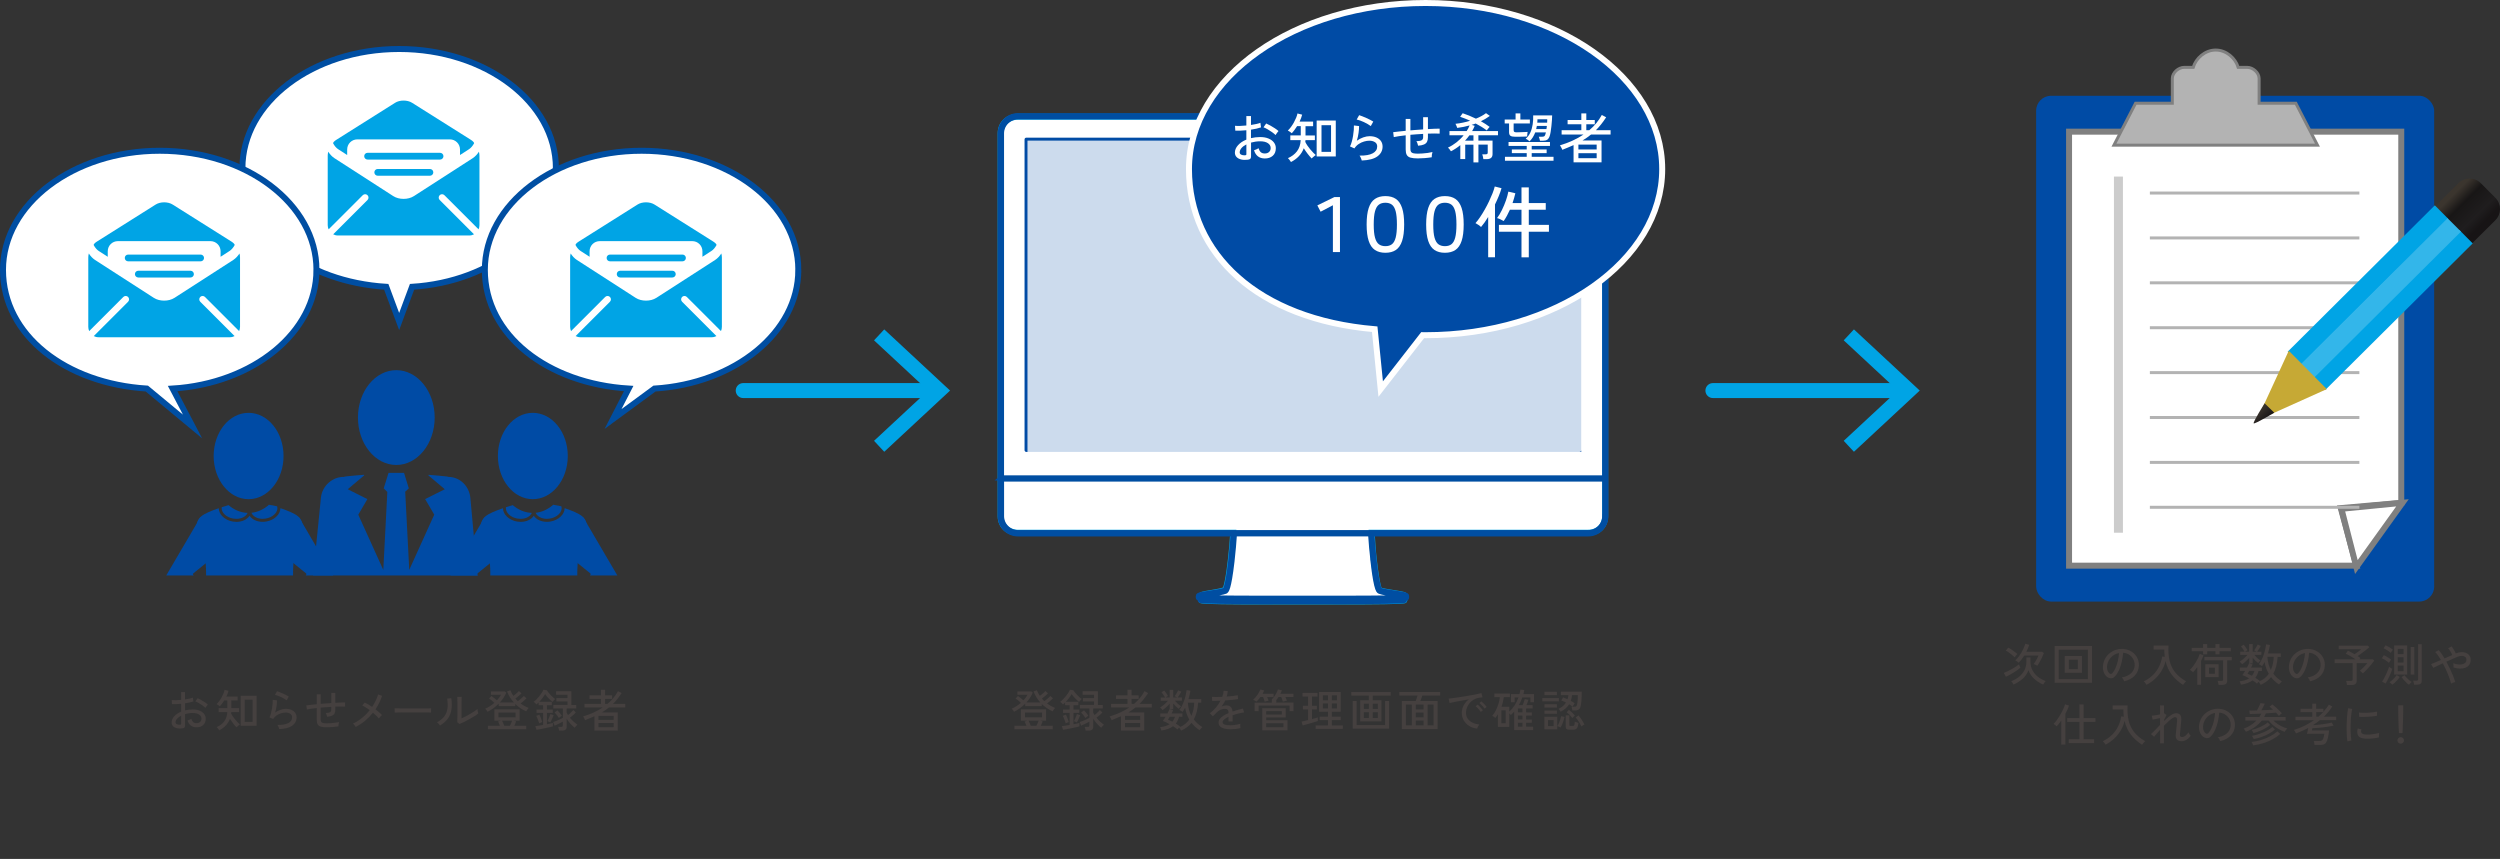 <?xml version="1.0" encoding="UTF-8"?>
<svg id="design" xmlns="http://www.w3.org/2000/svg" width="835.32" height="287" xmlns:xlink="http://www.w3.org/1999/xlink" viewBox="0 0 835.32 287">
  <rect x="0" y="0" width="835.32" height="287" fill="#333333" stroke="none"/>
  <defs>
    <clipPath id="clippath-1">
      <rect x="19.05" y="97.74" width="201.57" height="94.53" style="fill: none;"/>
    </clipPath>
    <linearGradient id="linear-gradient" x1="-152.81" y1="519.76" x2="-135.44" y2="519.76" gradientTransform="translate(1293.29 -190.98) rotate(45.15)" gradientUnits="userSpaceOnUse">
      <stop offset=".02" stop-color="#3b352e"/>
      <stop offset=".27" stop-color="#181616"/>
      <stop offset=".62" stop-color="#1f1d1e"/>
      <stop offset=".81" stop-color="#171415"/>
    </linearGradient>
    <linearGradient id="linear-gradient-2" x1="-154.04" y1="613.64" x2="-149.54" y2="613.64" gradientTransform="translate(1297.8 -186.22) rotate(45.15)" gradientUnits="userSpaceOnUse">
      <stop offset="0" stop-color="#3b352e"/>
      <stop offset="1" stop-color="#171415"/>
    </linearGradient>
  </defs>
  <g>
    <path d="m60.97,243.37c-.69.09-1.31.07-1.85-.05-.55-.13-.98-.35-1.3-.68-.32-.32-.48-.74-.48-1.25,0-.71.29-1.39.86-2.04.57-.65,1.35-1.17,2.33-1.58v-2.61c-.55.05-1.09.09-1.61.11-.52.02-1.01.02-1.46,0l-.09-1.35c.4.04.88.05,1.43.04.55-.02,1.13-.05,1.73-.11v-2.62h1.29v2.47c.53-.08,1.02-.17,1.48-.27.45-.1.84-.21,1.15-.33l.17,1.27c-.78.27-1.71.48-2.79.63v2.35c.79-.19,1.63-.29,2.53-.3.91,0,1.69.13,2.34.4.65.27,1.15.64,1.51,1.1.35.46.53.99.53,1.58,0,.92-.29,1.63-.86,2.14s-1.32.75-2.24.74c-1.52-.02-2.51-.78-2.97-2.28.16-.05.38-.13.65-.25s.48-.22.61-.32c.14.49.35.86.62,1.1.27.25.63.37,1.1.37.5,0,.9-.12,1.21-.41.31-.28.46-.65.46-1.11,0-.56-.26-1.01-.79-1.36-.53-.35-1.24-.52-2.15-.52-.46,0-.9.03-1.33.1-.43.07-.83.15-1.21.26v3.86c0,.29-.07.5-.2.64s-.35.22-.66.26Zm-.89-1.21c.16,0,.27-.03.35-.07.07-.04.1-.12.1-.25v-2.71c-.58.29-1.04.63-1.37,1.02-.33.39-.5.79-.5,1.18,0,.29.13.5.4.64.26.13.6.2,1.01.19Zm8.56-5.65c-.24-.24-.56-.5-.95-.78-.4-.28-.81-.54-1.24-.8-.43-.25-.82-.44-1.17-.57l.75-1.07c.33.14.71.33,1.14.57.43.24.85.5,1.27.77.41.27.75.52,1.01.77-.07.07-.16.18-.28.34-.12.16-.23.31-.33.46-.1.15-.17.25-.2.31Z" style="fill: #45403f;"/>
    <path d="m73.24,244.02c-.03-.08-.1-.19-.21-.34-.11-.15-.22-.29-.34-.43-.12-.15-.21-.25-.29-.31,1.05-.45,1.89-1.08,2.51-1.9.62-.82.97-1.86,1.04-3.13h-2.9v-1.3h2.91v-2.58h-1.02c-.23.37-.47.73-.73,1.06-.25.34-.51.65-.77.92-.15-.14-.33-.28-.52-.43-.2-.15-.39-.25-.56-.32.31-.29.61-.63.9-1.03.29-.39.56-.81.8-1.26.24-.44.45-.88.62-1.31.17-.43.29-.82.36-1.17l1.31.33c-.08.31-.18.63-.3.96-.12.33-.26.66-.42.98h3.77v1.27h-2.12v2.58h2.61v1.3h-2.62c-.01.08-.02.16-.02.24s-.01.16-.03.24c.14.31.33.64.57.99.24.35.5.7.79,1.04.28.34.56.66.84.95.27.28.52.51.73.68-.09.06-.21.15-.37.28-.16.12-.31.25-.45.38-.15.12-.25.23-.32.31-.33-.33-.69-.75-1.09-1.27-.4-.52-.76-1.04-1.1-1.58-.31.84-.77,1.58-1.37,2.22-.6.64-1.34,1.19-2.22,1.64Zm7.17-1.54v-10.01h5.33v10.01h-5.33Zm1.35-1.28h2.65v-7.42h-2.65v7.42Z" style="fill: #45403f;"/>
    <path d="m93.3,243.61c-.02-.1-.06-.24-.13-.43-.07-.18-.15-.37-.23-.55-.09-.18-.17-.32-.26-.41,1.61.03,2.83-.18,3.67-.63.83-.45,1.25-1.08,1.25-1.91,0-.53-.21-.93-.62-1.2-.42-.27-.93-.4-1.55-.4-.45,0-.94.07-1.47.23-.53.15-1.03.38-1.51.7-.48.32-.87.72-1.19,1.22l-1.23-.55c.19-.35.36-.79.5-1.31.14-.52.26-1.07.36-1.64.09-.57.16-1.12.2-1.63.04-.51.05-.93.03-1.26l1.44.17c0,.51-.04,1.14-.14,1.88-.1.75-.27,1.48-.49,2.2.56-.4,1.15-.71,1.79-.93.63-.22,1.21-.33,1.75-.33.74,0,1.38.12,1.93.37s.97.58,1.26,1.01.44.94.44,1.52c0,1.11-.47,2.01-1.42,2.71-.94.7-2.4,1.09-4.37,1.17Zm2.5-9.6c-.23-.18-.51-.37-.85-.56-.34-.2-.69-.38-1.06-.56-.38-.17-.74-.32-1.1-.45-.35-.12-.66-.21-.92-.26l.69-1.22c.24.07.53.18.88.31.35.14.72.29,1.1.46.38.17.75.34,1.09.52.34.18.62.34.86.49l-.69,1.26Z" style="fill: #45403f;"/>
    <path d="m109.19,243.01c-.85,0-1.52-.07-2.01-.22-.49-.15-.83-.4-1.04-.76-.2-.36-.3-.85-.3-1.48v-3.98c-.68.07-1.31.15-1.88.24-.58.09-1.05.17-1.43.25l-.17-1.37c.41-.06.92-.12,1.52-.19.6-.06,1.25-.13,1.96-.2v-3.31h1.31v3.19c.59-.05,1.18-.1,1.78-.14s1.19-.09,1.77-.13v-3.39h1.33v3.3c.67-.04,1.29-.07,1.85-.09.56-.02,1.04-.03,1.42-.03v1.4c-.82-.05-1.91-.05-3.27,0v1.04c0,.5-.08.91-.25,1.24-.16.33-.44.58-.84.75s-.94.29-1.64.35c-.04-.2-.1-.42-.19-.67s-.19-.45-.3-.58c.72-.02,1.21-.11,1.48-.28.27-.17.4-.43.4-.8v-.96c-.58.03-1.17.07-1.77.11s-1.19.09-1.78.14v3.95c0,.36.06.63.19.82.12.18.34.31.64.38.3.07.72.1,1.26.1.35,0,.77-.02,1.25-.05.48-.03.98-.08,1.48-.15.5-.06.94-.15,1.33-.25-.07.19-.13.44-.17.75-.04.31-.06.55-.04.71-.61.1-1.27.18-1.99.23-.71.06-1.35.08-1.91.08Z" style="fill: #45403f;"/>
    <path d="m118.86,242.89c-.06-.1-.15-.22-.25-.37s-.23-.29-.34-.44c-.12-.14-.23-.25-.33-.32,1.09-.5,2.11-1.14,3.06-1.91.95-.77,1.8-1.63,2.55-2.57-.45-.33-.89-.63-1.33-.91-.44-.28-.83-.49-1.18-.64l.82-.99c.37.16.77.37,1.19.62.42.25.85.53,1.28.83.93-1.36,1.6-2.75,2.01-4.15l1.33.45c-.25.78-.56,1.55-.94,2.31s-.8,1.5-1.28,2.21c.43.33.83.66,1.22.98.38.32.7.63.96.92-.09.08-.21.19-.35.34-.14.15-.27.29-.4.44-.12.15-.22.27-.29.36-.23-.28-.52-.58-.86-.92-.35-.33-.72-.66-1.12-.99-.78.97-1.66,1.86-2.62,2.68-.97.81-2.02,1.5-3.14,2.06Z" style="fill: #45403f;"/>
    <path d="m131.87,238.08v-1c0-.19,0-.33-.01-.42.25,0,.62.02,1.12.02.5,0,1.08,0,1.75.02.66,0,1.37.01,2.11.02s1.49,0,2.23,0,1.45,0,2.11,0c.66,0,1.24-.01,1.74-.02s.87-.02,1.11-.03v.33c0,.18,0,.38,0,.61,0,.23,0,.38,0,.47-.31,0-.77-.02-1.38-.03-.61,0-1.31-.02-2.09-.02-.79,0-1.6,0-2.45,0s-1.68,0-2.49,0c-.81,0-1.54.01-2.2.02-.66.01-1.17.03-1.55.04Z" style="fill: #45403f;"/>
    <path d="m147.02,242.41c-.06-.1-.15-.22-.27-.36s-.25-.28-.38-.41-.25-.24-.35-.32c1.1-.58,1.92-1.25,2.47-2s.89-1.61,1.02-2.59.1-2.08-.07-3.31l1.35-.12c.21,1.41.23,2.68.05,3.8-.18,1.12-.57,2.12-1.19,2.99-.62.87-1.5,1.64-2.62,2.31Zm6.54-.48l-.77-.62c0-.14.02-.38.02-.73s0-.75.02-1.2c0-.46,0-.93,0-1.42v-1.37c0-.71,0-1.41,0-2.1,0-.69-.02-1.23-.04-1.64h1.46c-.01.19-.02.5-.02.92,0,.42-.01.88-.02,1.38,0,.5,0,.95,0,1.37v3.52c.42-.19.89-.42,1.41-.69s1.04-.56,1.55-.85c.51-.3.97-.59,1.39-.88.42-.29.75-.54.98-.77,0,.13.02.31.04.52.03.22.07.43.11.62s.08.33.1.41c-.33.28-.76.59-1.3.92-.54.34-1.1.67-1.71,1-.6.34-1.19.64-1.76.92-.57.27-1.06.49-1.46.65Z" style="fill: #45403f;"/>
    <path d="m162.89,237.81c-.07-.14-.19-.32-.34-.54-.16-.22-.3-.38-.41-.48.56-.24,1.1-.53,1.6-.86.51-.33.99-.7,1.44-1.09-.26-.26-.55-.53-.88-.8-.33-.28-.62-.49-.89-.65l.79-.82c.27.17.58.39.92.67.34.28.65.53.92.77.29-.31.55-.62.78-.94.23-.32.43-.63.59-.94h-3.38v-1.12h4.59l.54.42c-.25.59-.56,1.16-.92,1.71-.36.55-.77,1.08-1.22,1.58h4.69c-1-1.08-1.77-2.31-2.29-3.69l1.11-.4c.24.64.57,1.27.99,1.88.21-.15.44-.32.67-.52.24-.2.47-.39.69-.59.22-.2.39-.37.51-.51l.85.79c-.17.17-.38.36-.62.58-.24.22-.49.43-.74.63-.26.21-.48.38-.68.52.13.15.26.3.4.44.14.15.29.29.44.43.21-.15.45-.33.71-.55.27-.22.52-.43.75-.65s.42-.39.55-.53l.85.78c-.16.16-.35.35-.58.56-.23.21-.47.42-.71.62s-.47.38-.67.53c.41.31.84.59,1.29.84.45.25.92.47,1.41.66-.09.07-.19.18-.3.33-.11.15-.21.3-.31.45-.1.15-.17.27-.22.36-1.41-.65-2.62-1.47-3.65-2.46v.72h-5.52v-.83c-.55.55-1.14,1.06-1.78,1.52-.64.47-1.3.87-2,1.21Zm.15,5.85v-1.17h3.99c-.09-.26-.19-.52-.31-.78-.12-.26-.22-.47-.31-.63l.99-.29h-2.21v-3.79h8.42v3.79h-1.96l.81.24c-.07.21-.16.45-.28.71-.12.26-.23.51-.34.75h3.99v1.17h-12.79Zm3.51-3.99h5.71v-1.56h-5.71v1.56Zm1.94,2.82h1.9c.12-.25.25-.54.39-.85.14-.32.25-.6.33-.84h-3.36c.12.22.25.49.39.82s.25.62.35.88Z" style="fill: #45403f;"/>
    <path d="m179.25,243.84l-.38-1.22c.29-.03.67-.08,1.12-.15.46-.07.95-.15,1.47-.24v-4.05h-2.19v-1.1h2.19v-1.46h-1.5v-.9c-.12.12-.24.24-.36.34-.12.11-.24.22-.36.32-.09-.12-.23-.28-.44-.47s-.37-.33-.5-.42c.31-.21.63-.48.97-.82s.66-.71.97-1.1.58-.77.82-1.14c.23-.37.4-.69.5-.97l1.17.19c.11.2.27.44.49.71.21.27.46.54.72.82.26.27.53.53.8.78s.53.44.77.59c-.07.06-.17.15-.29.27-.12.12-.23.25-.34.38-.11.13-.2.24-.25.32-.42-.32-.86-.71-1.31-1.18-.46-.46-.85-.94-1.18-1.43-.22.39-.5.82-.85,1.28s-.71.9-1.1,1.31h4.19v1.12h-1.63v1.46h1.95v1.1h-1.95v3.81c.82-.15,1.48-.3,1.98-.45v1.17c-.28.08-.66.17-1.12.28-.47.1-.97.21-1.51.32-.54.11-1.06.21-1.56.31-.51.09-.93.17-1.28.22Zm.92-2.15c-.07-.24-.16-.52-.28-.83-.12-.31-.24-.62-.36-.93-.12-.3-.24-.56-.35-.76l1.06-.38c.11.21.22.47.34.77s.23.61.35.92c.11.31.19.57.25.79-.14.04-.32.11-.54.2-.22.1-.38.17-.48.22Zm3.72-.33c-.1-.05-.26-.12-.48-.2-.22-.08-.39-.15-.51-.19.11-.19.23-.43.36-.73s.26-.6.38-.9c.12-.3.21-.56.26-.76l1.09.39c-.06.18-.16.42-.29.72s-.27.6-.41.91c-.15.31-.28.56-.4.76Zm2.91,2.75c-.02-.17-.06-.39-.12-.65-.06-.26-.12-.46-.18-.6h1.02c.2,0,.34-.03.42-.1.08-.06.12-.19.12-.38v-1.26c-.25.14-.55.3-.89.47-.34.17-.67.33-1,.48-.33.15-.62.28-.87.39l-.45-1.21c.29-.09.63-.21,1.03-.38.4-.16.79-.33,1.19-.51.4-.18.73-.34,1-.5v-3.15h-3.18v-1.17h4.73v-1.18h-3.71v-1.12h3.71v-1.12h-3.83v-1.16h5.12v4.59h1.62v1.17h-3.2v1.38c.06.13.13.27.21.4.08.14.17.28.26.42.2-.16.41-.34.65-.55.23-.21.44-.42.64-.62.2-.2.35-.38.47-.52l.84.81c-.22.27-.52.57-.91.91-.39.33-.74.62-1.06.86.36.45.76.88,1.19,1.28.44.4.87.76,1.3,1.07-.07.06-.17.16-.29.29s-.25.26-.36.39c-.12.13-.2.24-.25.32-.46-.36-.93-.8-1.4-1.32-.48-.52-.9-1.08-1.28-1.69v2.65c0,.46-.12.79-.38,1-.25.21-.63.32-1.14.32h-1.01Zm-.07-4.23c-.19-.3-.42-.62-.68-.97-.27-.35-.51-.63-.74-.86l.96-.71c.25.25.51.54.77.87.27.33.49.64.68.93-.06.03-.16.1-.29.2-.13.11-.27.21-.4.31-.14.1-.23.17-.29.23Z" style="fill: #45403f;"/>
    <path d="m198.61,244.11v-4.8c-.49.22-1,.44-1.52.66-.52.22-1.06.44-1.6.66-.03-.1-.09-.23-.17-.4-.08-.16-.17-.33-.27-.49-.1-.17-.17-.28-.23-.35,1.23-.37,2.4-.81,3.5-1.31s2.13-1.07,3.07-1.71h-6.09v-1.2h5.49v-1.65h-3.83v-1.2h3.83v-1.84h1.38v1.84h2.35v1.2h-2.35v1.65h.83c1.46-1.22,2.62-2.63,3.48-4.24l1.21.65c-.45.7-.92,1.35-1.4,1.95-.48.6-.97,1.15-1.47,1.65h4.09v1.2h-5.44c-.73.6-1.52,1.15-2.37,1.65h5.29v6.09h-7.78Zm1.35-3.58h5.08v-1.35h-5.08v1.35Zm0,2.44h5.08v-1.4h-5.08v1.4Z" style="fill: #45403f;"/>
  </g>
  <g>
    <path d="m338.81,237.81c-.07-.14-.19-.32-.34-.54-.16-.22-.3-.38-.41-.48.56-.24,1.1-.53,1.6-.86.51-.33.99-.7,1.44-1.09-.26-.26-.55-.53-.88-.8-.33-.28-.62-.49-.89-.65l.79-.82c.27.17.58.39.92.67.34.28.65.53.92.77.29-.31.55-.62.78-.94.23-.32.43-.63.59-.94h-3.38v-1.12h4.59l.54.42c-.25.59-.56,1.16-.92,1.71-.36.55-.77,1.08-1.22,1.58h4.69c-1-1.08-1.77-2.31-2.29-3.69l1.11-.4c.24.64.57,1.27.99,1.88.21-.15.44-.32.67-.52.24-.2.47-.39.69-.59.22-.2.39-.37.51-.51l.85.79c-.17.17-.38.36-.62.58-.24.22-.49.43-.74.63-.26.21-.48.38-.68.52.13.15.26.3.4.44.14.15.29.29.44.43.21-.15.45-.33.71-.55.27-.22.52-.43.75-.65s.42-.39.55-.53l.85.78c-.16.16-.35.35-.58.56-.23.21-.47.42-.71.62s-.47.38-.67.53c.41.31.84.59,1.29.84.45.25.92.47,1.41.66-.09.07-.19.18-.3.33-.11.15-.21.3-.31.45-.1.15-.17.27-.22.36-1.41-.65-2.62-1.47-3.65-2.46v.72h-5.52v-.83c-.55.55-1.14,1.06-1.78,1.52-.64.47-1.3.87-2,1.21Zm.15,5.85v-1.17h3.99c-.09-.26-.19-.52-.31-.78-.12-.26-.22-.47-.31-.63l.99-.29h-2.21v-3.79h8.42v3.79h-1.96l.81.24c-.07.21-.16.45-.28.71-.12.26-.23.51-.34.75h3.99v1.17h-12.79Zm3.51-3.99h5.71v-1.56h-5.71v1.56Zm1.94,2.82h1.9c.12-.25.25-.54.39-.85.14-.32.25-.6.33-.84h-3.36c.12.22.25.49.39.82s.25.62.35.88Z" style="fill: #45403f;"/>
    <path d="m355.18,243.84l-.38-1.22c.29-.03.67-.08,1.12-.15.46-.07.95-.15,1.47-.24v-4.05h-2.19v-1.1h2.19v-1.46h-1.5v-.9c-.12.12-.24.24-.36.34-.12.11-.24.22-.36.32-.09-.12-.23-.28-.44-.47s-.37-.33-.5-.42c.31-.21.63-.48.97-.82s.66-.71.97-1.1.58-.77.82-1.14c.23-.37.4-.69.5-.97l1.17.19c.11.2.27.44.49.71.21.27.46.54.72.82.26.27.53.53.8.78s.53.44.77.59c-.07.06-.17.15-.29.27-.12.12-.23.25-.34.38-.11.13-.2.24-.25.32-.42-.32-.86-.71-1.31-1.18-.46-.46-.85-.94-1.18-1.43-.22.39-.5.82-.85,1.28s-.71.9-1.1,1.31h4.19v1.12h-1.63v1.46h1.95v1.1h-1.95v3.81c.82-.15,1.48-.3,1.98-.45v1.17c-.28.08-.66.17-1.12.28-.47.1-.97.21-1.51.32-.54.11-1.06.21-1.56.31-.51.09-.93.17-1.28.22Zm.92-2.15c-.07-.24-.16-.52-.28-.83-.12-.31-.24-.62-.36-.93-.12-.3-.24-.56-.35-.76l1.06-.38c.11.21.22.47.34.77s.23.61.35.92c.11.31.19.57.25.79-.14.04-.32.11-.54.2-.22.1-.38.17-.48.22Zm3.72-.33c-.1-.05-.26-.12-.48-.2-.22-.08-.39-.15-.51-.19.11-.19.23-.43.36-.73s.26-.6.38-.9c.12-.3.21-.56.26-.76l1.09.39c-.06.18-.16.42-.29.72s-.27.6-.41.91c-.15.31-.28.56-.4.76Zm2.91,2.75c-.02-.17-.06-.39-.12-.65-.06-.26-.12-.46-.18-.6h1.02c.2,0,.34-.03.42-.1.08-.06.12-.19.12-.38v-1.26c-.25.14-.55.3-.89.47-.34.17-.67.33-1,.48-.33.15-.62.28-.87.39l-.45-1.21c.29-.09.63-.21,1.03-.38.4-.16.79-.33,1.19-.51.4-.18.73-.34,1-.5v-3.15h-3.18v-1.17h4.73v-1.18h-3.71v-1.12h3.71v-1.12h-3.83v-1.16h5.12v4.59h1.62v1.17h-3.2v1.38c.06.13.13.27.21.4.08.14.17.28.26.42.2-.16.41-.34.65-.55.23-.21.44-.42.64-.62.2-.2.35-.38.47-.52l.84.81c-.22.27-.52.57-.91.91-.39.33-.74.62-1.06.86.36.45.76.88,1.19,1.28.44.4.87.76,1.3,1.07-.07.06-.17.16-.29.29s-.25.26-.36.39c-.12.13-.2.24-.25.32-.46-.36-.93-.8-1.4-1.32-.48-.52-.9-1.08-1.28-1.69v2.65c0,.46-.12.79-.38,1-.25.21-.63.32-1.14.32h-1.01Zm-.07-4.23c-.19-.3-.42-.62-.68-.97-.27-.35-.51-.63-.74-.86l.96-.71c.25.25.51.54.77.87.27.33.49.64.68.93-.06.03-.16.1-.29.2-.13.11-.27.21-.4.31-.14.1-.23.17-.29.23Z" style="fill: #45403f;"/>
    <path d="m374.54,244.11v-4.8c-.49.22-1,.44-1.52.66-.52.22-1.06.44-1.6.66-.03-.1-.09-.23-.17-.4-.08-.16-.17-.33-.27-.49-.1-.17-.17-.28-.23-.35,1.23-.37,2.4-.81,3.5-1.31s2.13-1.07,3.07-1.71h-6.09v-1.2h5.49v-1.65h-3.83v-1.2h3.83v-1.84h1.38v1.84h2.35v1.2h-2.35v1.65h.83c1.46-1.22,2.62-2.63,3.48-4.24l1.21.65c-.45.7-.92,1.35-1.4,1.95-.48.6-.97,1.15-1.47,1.65h4.09v1.2h-5.44c-.73.6-1.52,1.15-2.37,1.65h5.29v6.09h-7.78Zm1.35-3.58h5.08v-1.35h-5.08v1.35Zm0,2.44h5.08v-1.4h-5.08v1.4Z" style="fill: #45403f;"/>
    <path d="m394.63,244.12c-.05-.11-.14-.27-.28-.48-.13-.21-.27-.39-.4-.53-.1.11-.2.23-.3.35-.1.12-.18.21-.23.28-.41-.37-.91-.73-1.48-1.09-.49.37-1.06.67-1.69.9-.64.23-1.37.41-2.19.54-.02-.08-.06-.2-.11-.35-.06-.15-.11-.31-.17-.46-.06-.16-.11-.26-.15-.32.64-.07,1.22-.18,1.75-.34.53-.16,1-.38,1.41-.66-.4-.23-.79-.44-1.18-.62-.39-.19-.75-.34-1.08-.46.13-.16.27-.36.43-.6.16-.24.32-.5.49-.78h-1.76v-1.12h2.39c.15-.28.29-.55.4-.8.12-.25.21-.47.29-.64l.06.02v-1.86c-.34.41-.72.81-1.15,1.19-.43.39-.83.71-1.21.98-.05-.08-.13-.18-.25-.3-.12-.12-.23-.23-.34-.34-.11-.11-.2-.19-.25-.23.27-.16.56-.36.88-.61.32-.25.64-.52.95-.82s.59-.58.82-.85h-2.44v-1.07h1.45c-.16-.29-.35-.6-.58-.94-.23-.33-.43-.61-.62-.83l.9-.54c.14.15.29.34.46.56.17.22.32.45.46.67s.26.42.35.59c-.11.04-.25.11-.41.21-.16.1-.31.19-.43.27h1.4v-2.53h1.19v2.53h1.27c-.12-.08-.26-.17-.42-.25-.16-.09-.29-.15-.38-.18.22-.28.44-.61.66-.98.22-.37.4-.69.53-.98l1.05.45c-.15.29-.34.62-.57.99-.23.37-.45.69-.66.94h1.42v1.07h-2.38c.29.34.63.69,1.01,1.04.38.36.75.63,1.09.83-.1.07-.24.2-.41.4-.18.19-.3.35-.38.46-.31-.23-.62-.5-.94-.8-.32-.31-.61-.63-.89-.97v1.89h-1.14l1.1.35c-.07.16-.15.33-.23.51-.08.18-.18.37-.29.55h3.63v1.12h-1.12c-.25.91-.62,1.67-1.1,2.28.26.16.51.32.76.49s.47.33.68.5c-.02.02-.05.05-.08.09s-.08.08-.13.13c.72-.27,1.35-.62,1.89-1.06s1-.93,1.4-1.49c-.7-1.19-1.17-2.51-1.4-3.96-.13.25-.27.49-.41.73-.15.23-.29.46-.44.67-.11-.1-.28-.22-.5-.35-.23-.13-.42-.23-.59-.28.33-.41.63-.89.91-1.44.27-.55.51-1.13.72-1.74.21-.61.38-1.21.51-1.81.13-.59.24-1.15.31-1.66l1.27.21c-.08.46-.18.93-.29,1.4-.11.47-.23.94-.38,1.41h4.29v1.18h-1.06c-.07,1.12-.23,2.15-.46,3.08-.24.94-.57,1.78-.98,2.53.76,1,1.71,1.85,2.85,2.55-.09.08-.2.19-.33.34-.13.14-.25.28-.37.41-.12.13-.19.23-.22.3-.54-.35-1.03-.73-1.48-1.15-.45-.41-.85-.85-1.21-1.31-.87,1.1-2.03,1.96-3.48,2.58Zm-2.91-3c.19-.23.36-.48.5-.75.15-.27.27-.56.37-.88h-1.75c-.11.19-.22.37-.32.53-.1.16-.19.3-.27.43.23.09.47.19.72.31s.5.24.75.37Zm6.35-1.95c.3-.65.53-1.35.68-2.09.16-.75.25-1.51.28-2.29h-2.12c.04.82.16,1.6.35,2.33.19.73.46,1.42.8,2.06Z" style="fill: #45403f;"/>
    <path d="m411.21,243.69c-.77,0-1.46-.08-2.07-.23-.61-.16-1.09-.4-1.45-.73-.35-.33-.53-.77-.53-1.31,0-.45.15-.86.44-1.24s.69-.72,1.19-1.04c.5-.32,1.07-.61,1.69-.87v-.17c0-.45-.09-.77-.28-.95-.19-.18-.42-.28-.71-.3-.51-.03-1.02.05-1.53.24-.51.19-.97.5-1.4.94-.18.19-.4.41-.65.66-.25.25-.48.46-.67.63l-1-1.01c.71-.5,1.38-1.12,2-1.86.62-.74,1.15-1.52,1.57-2.33-.61.03-1.17.05-1.67.06-.51.01-.88.01-1.13,0l-.06-1.33c.32.03.79.04,1.42.04s1.3-.02,2.03-.06c.13-.35.23-.7.31-1.04s.12-.67.13-.97l1.38.09c-.03.61-.15,1.22-.36,1.83.77-.05,1.49-.12,2.17-.2s1.19-.17,1.54-.25l.09,1.29c-.28.06-.65.12-1.1.17-.46.06-.96.1-1.5.15s-1.1.09-1.67.13c-.15.34-.33.69-.56,1.04-.22.36-.44.69-.67,1.01.24-.13.51-.23.8-.29s.57-.1.83-.1c.59,0,1.06.17,1.41.49.35.33.56.85.63,1.56.59-.21,1.19-.4,1.79-.56s1.16-.31,1.67-.43l.4,1.28c-.69.1-1.36.23-2.01.4-.65.17-1.26.35-1.83.55v2.06h-1.37v-1.54c-.59.28-1.07.57-1.43.88-.37.31-.55.6-.55.89,0,.38.23.66.68.83s1.1.25,1.94.25c.32,0,.68-.02,1.06-.07.39-.04.78-.1,1.18-.18.4-.08.75-.16,1.07-.25-.02.09-.03.22-.03.4s0,.35.02.53c0,.18.02.32.03.44v.06c-.5.13-1.04.23-1.62.29-.58.06-1.12.1-1.62.1Z" style="fill: #45403f;"/>
    <path d="m422.57,234.46c-.05-.21-.13-.46-.23-.76-.1-.29-.21-.57-.31-.82h-.89c-.21.3-.43.58-.65.85s-.44.5-.65.7c-.06-.05-.17-.12-.32-.2-.16-.08-.31-.17-.47-.25s-.28-.14-.36-.16c.33-.28.65-.62.97-1.01.32-.39.6-.8.86-1.23.25-.43.45-.82.58-1.19l1.31.3c-.07.18-.15.36-.25.55-.1.19-.2.37-.31.56h3.69v1.1h-2.15c.09.21.18.43.27.65.09.22.16.42.21.59-.09.01-.22.04-.4.08s-.35.09-.52.13c-.17.04-.3.08-.38.11Zm-3.36,3.17v-2.86h5.75v-1.1c.3-.28.58-.61.85-.98.26-.38.5-.77.71-1.18.2-.41.36-.79.47-1.15l1.32.3c-.06.18-.13.37-.22.55-.08.19-.18.39-.28.58h4.38v1.1h-2.7c.1.21.19.43.28.66s.15.43.2.58c-.11.01-.25.04-.43.08-.18.04-.36.09-.53.13-.18.04-.3.07-.38.1-.05-.23-.13-.49-.23-.78-.1-.29-.2-.55-.3-.78h-.9c-.25.39-.5.74-.75,1.05v.83h5.75v2.86h-1.32v-1.85h-10.33v1.85h-1.32Zm2.54,6.4v-7.41h7.84v3.08h-6.52v.93h7.11v3.4h-8.43Zm1.32-5.29h5.22v-1.14h-5.22v1.14Zm0,4.23h5.77v-1.33h-5.77v1.33Z" style="fill: #45403f;"/>
    <path d="m435.26,242.37l-.38-1.26c.27-.05.6-.12.98-.22.38-.09.79-.19,1.21-.29v-3.57h-1.73v-1.2h1.73v-3.09h-1.86v-1.21h5.01v1.21h-1.84v3.09h1.63v1.2h-1.63v3.23c.39-.1.75-.2,1.09-.3.34-.1.62-.18.85-.25v1.2c-.28.1-.64.22-1.07.35-.44.13-.9.27-1.39.41-.49.14-.96.27-1.42.4-.46.13-.85.23-1.19.31Zm4.33,1.16v-1.16h4.12v-1.75h-2.79v-1.16h2.79v-1.65h-2.97v-6.6h7.23v6.6h-2.97v1.65h2.98v1.16h-2.98v1.75h3.67v1.16h-9.09Zm2.42-9.54h1.71v-1.67h-1.71v1.67Zm0,2.73h1.71v-1.68h-1.71v1.68Zm3-2.73h1.71v-1.67h-1.71v1.67Zm0,2.73h1.71v-1.68h-1.71v1.68Z" style="fill: #45403f;"/>
    <path d="m454.48,241.03v-7.06h2.88v-1.56h-5.86v-1.18h13.17v1.18h-6v1.56h2.92v7.06h-7.11Zm-2.5,2.42v-9.22h1.3v8.04h9.53v-8.04h1.32v9.22h-12.15Zm3.72-6.58h1.67v-1.74h-1.67v1.74Zm0,3.04h1.67v-1.95h-1.67v1.95Zm2.97-3.04h1.71v-1.74h-1.71v1.74Zm0,3.04h1.71v-1.95h-1.71v1.95Z" style="fill: #45403f;"/>
    <path d="m468.39,243.61v-9.39h4.63c.11-.26.22-.56.33-.89.11-.33.21-.65.29-.94h-6.08v-1.17h13.64v1.17h-5.97c-.08.28-.18.59-.3.92-.12.33-.24.64-.35.91h5.77v9.39h-11.97Zm1.36-1.26h1.98v-6.92h-1.98v6.92Zm3.31-5.33h2.6v-1.59h-2.6v1.59Zm0,2.66h2.6v-1.58h-2.6v1.58Zm0,2.67h2.6v-1.59h-2.6v1.59Zm3.95,0h1.98v-6.92h-1.98v6.92Z" style="fill: #45403f;"/>
    <path d="m493.52,243.45c-1-.12-1.88-.42-2.65-.9-.76-.48-1.36-1.1-1.8-1.86-.43-.76-.65-1.61-.65-2.55,0-.5.08-1.02.25-1.55s.43-1.06.79-1.57c.35-.51.8-.96,1.33-1.35-.62.11-1.25.22-1.89.34-.64.12-1.26.23-1.85.34-.6.11-1.13.21-1.6.31-.47.1-.84.18-1.11.25l-.31-1.49c.33-.03.78-.08,1.35-.15.57-.07,1.21-.16,1.92-.27.71-.11,1.45-.23,2.21-.35s1.5-.25,2.21-.38c.71-.13,1.35-.25,1.92-.38.57-.12,1.02-.23,1.35-.31l.36,1.41c-.13,0-.3.03-.52.06-.21.03-.46.07-.73.11-.57.09-1.11.28-1.63.58-.52.29-.97.67-1.37,1.12s-.71.96-.94,1.52c-.22.56-.34,1.16-.34,1.78,0,.79.2,1.46.6,2.01.4.55.94.98,1.61,1.3s1.43.52,2.26.62c-.16.18-.32.41-.46.69-.15.28-.25.51-.3.69Zm1.26-5.58c-.13-.21-.29-.43-.5-.67s-.41-.47-.62-.69-.41-.4-.59-.54l.66-.54c.16.13.35.31.58.55.23.24.45.48.67.73s.38.46.5.63l-.71.54Zm1.27-1.11c-.13-.2-.3-.42-.51-.65-.21-.23-.42-.46-.64-.67-.22-.21-.42-.39-.6-.53l.66-.56c.16.12.36.3.59.53.23.23.46.47.68.71.22.24.39.44.51.61l-.69.56Z" style="fill: #45403f;"/>
    <path d="m505.93,243.93v-6.15c-.36.42-.74.79-1.12,1.12-.11-.16-.29-.34-.53-.55v4.53h-3.79v-4.22c-.13.22-.27.43-.41.64-.15.21-.3.4-.46.59-.06-.07-.15-.15-.28-.25-.13-.09-.26-.19-.4-.28-.14-.09-.25-.15-.34-.19.44-.5.84-1.1,1.19-1.81.35-.7.65-1.44.89-2.22.24-.77.39-1.51.46-2.2h-1.84v-1.2h5.19v1.2h-2.04c-.12,1.08-.37,2.15-.75,3.2h2.58v1.65c.68-.6,1.28-1.31,1.81-2.14.53-.82.95-1.7,1.28-2.63h-1.29v1.63h-1.23v-2.75h2.85c.07-.25.13-.5.17-.74s.09-.49.13-.74l1.3.14c-.04.23-.08.46-.13.68-.05.22-.11.45-.17.67h3.55v2.75h-1.2v-1.63h-2.7c-.16.46-.34.91-.53,1.33-.19.43-.41.84-.64,1.25h1.26c.14-.32.28-.68.42-1.07.14-.4.24-.72.3-.97l1.23.24c-.06.22-.16.51-.29.86s-.26.67-.38.94h2.06v1.11h-2.16v1.31h1.91v1.08h-1.91v1.3h1.91v1.08h-1.91v1.32h2.33v1.12h-6.32Zm-4.28-2.27h1.43v-4.32h-1.43v4.32Zm5.52-3.64h1.53v-1.31h-1.53v1.31Zm0,2.38h1.53v-1.3h-1.53v1.3Zm0,2.4h1.53v-1.32h-1.53v1.32Z" style="fill: #45403f;"/>
    <path d="m515.33,234.34v-1.1h5.54v1.1h-5.54Zm.69,9.36v-4.21h4.3v4.21h-4.3Zm.03-11.43v-1.12h4.15v1.12h-4.15Zm0,4.15v-1.11h4.15v1.11h-4.15Zm0,2.07v-1.09h4.15v1.09h-4.15Zm1.18,4.11h1.88v-2.01h-1.88v2.01Zm4.19.48c-.11-.07-.28-.16-.51-.26-.23-.11-.42-.18-.55-.22.17-.24.34-.56.51-.95s.32-.8.46-1.23c.13-.42.23-.8.29-1.12l1.12.25c-.1.58-.27,1.19-.52,1.84-.25.65-.51,1.21-.8,1.68Zm.03-5.28c-.07-.12-.18-.29-.32-.5-.15-.21-.27-.37-.38-.47.57-.25,1.06-.55,1.47-.91.41-.35.75-.75,1.02-1.19-.26-.13-.52-.25-.78-.37-.26-.11-.52-.22-.78-.31l.57-1.04c.24.08.49.17.74.29.25.11.51.22.76.34.16-.45.26-.91.3-1.38h-2.51v-1.16h6.96c0,.51,0,1.05-.03,1.63-.02.58-.05,1.12-.09,1.64-.04.52-.1.95-.17,1.29-.13.66-.35,1.11-.65,1.36-.3.25-.78.37-1.42.37h-.78c-.02-.17-.06-.38-.11-.65s-.11-.46-.17-.6h.9c.39,0,.64-.06.74-.18.11-.12.19-.35.26-.69.05-.2.09-.48.12-.83.03-.35.05-.73.07-1.12.01-.4.02-.75.02-1.06h-1.93c-.04.34-.09.67-.16,1-.06.33-.15.63-.26.92.24.13.47.26.7.4.22.13.43.27.62.4-.05.07-.12.18-.22.32-.1.15-.19.29-.28.44-.09.14-.15.26-.19.35-.34-.24-.73-.5-1.17-.78-.65,1.04-1.6,1.87-2.85,2.49Zm2.94,6.01c-.44,0-.76-.07-.95-.22-.19-.14-.29-.39-.29-.74v-3.83h1.21v3.15c0,.14.03.24.09.3.06.06.18.09.36.09h.6c.19,0,.34-.03.44-.08.11-.06.18-.19.23-.39.05-.2.09-.53.12-.98.13.07.32.15.57.23s.46.14.62.19c-.06.65-.16,1.14-.31,1.46-.15.32-.34.54-.6.65-.26.11-.58.17-.97.17h-1.12Zm1-3.88c-.24-.32-.54-.66-.89-1.03-.36-.37-.7-.66-1.03-.89l.75-.84c.32.24.66.54,1.02.89.36.35.68.68.96,1-.06.05-.14.13-.25.24-.11.11-.21.22-.32.34-.1.12-.19.21-.25.29Zm3,2.8c-.13-.31-.3-.65-.52-1.02s-.44-.73-.68-1.09c-.24-.35-.47-.66-.71-.92l.95-.66c.25.28.5.6.74.96.25.36.47.72.69,1.08.21.36.4.69.55.99-.08.03-.19.09-.33.17-.14.08-.27.17-.4.26-.13.09-.23.17-.29.22Z" style="fill: #45403f;"/>
  </g>
  <g>
    <path d="m670.22,226.11l-.69-1.27c.31-.11.7-.28,1.16-.5s.94-.48,1.45-.75c.5-.27.97-.56,1.41-.84.43-.28.79-.54,1.06-.77l.45,1.14c-.28.24-.62.5-1.01.78-.39.28-.82.56-1.27.84-.45.28-.89.54-1.33.78-.44.24-.84.44-1.21.6Zm2.94-6.48c-.24-.24-.54-.51-.91-.81-.37-.3-.73-.58-1.1-.85-.37-.27-.69-.46-.96-.59l.84-1c.21.11.46.26.74.44.29.19.57.38.86.59s.56.41.82.61c.25.19.46.37.62.52-.09.07-.2.17-.32.31-.12.13-.24.27-.34.42-.1.14-.19.27-.25.37Zm-.36,9.12c-.05-.1-.12-.23-.22-.38-.1-.15-.19-.3-.29-.44-.1-.15-.19-.25-.28-.32,1.01-.38,1.89-.89,2.66-1.52.76-.63,1.35-1.36,1.77-2.19s.63-1.73.63-2.69v-1.53h1.37v1.53c0,.97.21,1.87.63,2.69.42.83,1.01,1.55,1.78,2.17.77.62,1.65,1.12,2.66,1.48-.08.08-.17.19-.29.35-.11.15-.21.3-.31.46-.1.16-.17.28-.22.38-1.09-.47-2.08-1.1-2.97-1.89-.89-.79-1.54-1.75-1.96-2.9-.41,1.12-1.05,2.07-1.93,2.84s-1.88,1.42-3.02,1.94Zm7.92-6.31c-.07-.05-.18-.11-.34-.19-.16-.08-.31-.16-.47-.23-.16-.08-.29-.12-.39-.14.18-.23.37-.52.58-.86s.4-.69.58-1.05c.19-.35.33-.66.44-.92h-4.77c-.28.45-.58.88-.89,1.28-.32.41-.64.77-.98,1.1-.13-.12-.3-.26-.52-.43-.22-.17-.41-.29-.59-.37.37-.33.73-.72,1.08-1.18.35-.46.67-.93.97-1.44.29-.5.55-1.01.77-1.52.22-.5.39-.98.51-1.42l1.31.39c-.13.38-.27.76-.43,1.15s-.33.77-.52,1.15h5.22l.63.44c-.15.43-.35.9-.59,1.42-.24.52-.5,1.02-.78,1.52-.28.49-.55.93-.83,1.31Z" style="fill: #45403f;"/>
    <path d="m686.51,228.13v-12.29h12.48v12.29h-12.48Zm1.37-1.21h9.75v-9.84h-9.75v9.84Zm2-2.13v-5.59h5.76v5.59h-5.76Zm1.36-1.21h3.03v-3.15h-3.03v3.15Z" style="fill: #45403f;"/>
    <path d="m709.75,227.64c-.05-.18-.16-.41-.32-.68-.16-.27-.33-.48-.49-.62.9-.14,1.66-.4,2.29-.78.63-.38,1.12-.84,1.46-1.39s.53-1.15.56-1.79c.03-.6-.05-1.15-.25-1.66s-.47-.95-.83-1.33c-.36-.38-.78-.68-1.25-.91-.47-.22-.98-.35-1.52-.38-.07.97-.21,1.95-.44,2.94-.22.99-.52,1.91-.89,2.76-.38.85-.82,1.56-1.34,2.13-.35.38-.7.61-1.06.68-.35.07-.73.02-1.12-.14-.38-.16-.72-.42-1.02-.79-.3-.37-.53-.8-.69-1.31-.16-.51-.23-1.06-.2-1.65.05-.88.26-1.69.62-2.43s.86-1.38,1.48-1.91c.62-.53,1.33-.94,2.13-1.22.8-.27,1.66-.39,2.57-.34.72.04,1.4.21,2.04.5.64.29,1.21.68,1.7,1.18s.87,1.08,1.13,1.75c.26.67.38,1.41.34,2.22-.07,1.3-.54,2.4-1.4,3.3-.86.9-2.03,1.52-3.51,1.86Zm-4.8-2.56c.11.07.24.1.39.1.15,0,.29-.08.43-.23.39-.41.74-.97,1.06-1.68.31-.71.58-1.5.79-2.38s.34-1.77.4-2.69c-.76.14-1.43.43-2.02.87-.59.44-1.06.98-1.41,1.62-.35.64-.54,1.34-.58,2.1-.03.55.05,1.03.24,1.43.19.4.42.69.71.86Z" style="fill: #45403f;"/>
    <path d="m729.42,228.84c-1.48-.94-2.72-2.06-3.73-3.35-1-1.29-1.71-2.83-2.12-4.61-.26,1.12-.69,2.18-1.29,3.19-.6,1-1.33,1.91-2.19,2.72-.86.81-1.82,1.48-2.88,2.02-.09-.17-.23-.37-.41-.61-.18-.23-.35-.42-.49-.55,1.22-.59,2.25-1.31,3.1-2.16.85-.85,1.53-1.8,2.03-2.84s.84-2.15,1.01-3.31l.85.15c-.05-.39-.09-.79-.11-1.2s-.04-.83-.04-1.26h-3.57v-1.31h4.98c-.11,1.89,0,3.57.36,5.04.35,1.47.97,2.77,1.88,3.9.9,1.13,2.12,2.12,3.66,2.99-.1.07-.22.18-.35.32-.13.14-.27.29-.39.45-.13.15-.23.29-.31.41Z" style="fill: #45403f;"/>
    <path d="m734.17,228.79v-5.87c-.22.31-.45.61-.69.9s-.49.55-.73.79c-.06-.07-.16-.16-.29-.27-.13-.11-.27-.22-.41-.32-.14-.1-.26-.18-.36-.22.35-.3.7-.68,1.04-1.12.34-.45.67-.93.97-1.43s.57-1,.79-1.48c.22-.48.39-.91.5-1.28l1.28.44c-.22.6-.5,1.23-.84,1.9v7.95h-1.28Zm1.95-10.17v-1.02h-3.81v-1.14h3.81v-1.25h1.36v1.25h2.77v-1.25h1.35v1.25h3.78v1.14h-3.78v1.02h-1.35v-1.02h-2.77v1.02h-1.36Zm5.16,10.2c-.02-.18-.06-.41-.12-.68-.06-.28-.12-.49-.18-.64h1.26c.21,0,.36-.04.44-.1.08-.07.13-.2.13-.39v-6.38h-6.26v-1.12h9.14v1.12h-1.53v6.83c0,.47-.13.81-.39,1.04-.26.22-.66.33-1.2.33h-1.29Zm-4.44-2.57v-4.3h4.46v4.3h-4.46Zm1.26-1.14h1.95v-2.03h-1.95v2.03Z" style="fill: #45403f;"/>
    <path d="m755.33,228.79c-.05-.11-.14-.27-.28-.48-.13-.21-.27-.39-.4-.52-.1.11-.2.22-.3.34-.1.12-.17.21-.23.29-.41-.37-.9-.73-1.48-1.09-.49.37-1.05.67-1.7.9-.64.23-1.37.41-2.19.54-.02-.08-.06-.2-.11-.35-.05-.15-.11-.31-.17-.46s-.11-.26-.15-.32c.64-.07,1.22-.19,1.76-.34.53-.16,1-.38,1.41-.66-.4-.23-.79-.44-1.18-.62-.39-.19-.75-.34-1.08-.46.13-.16.27-.36.43-.6.15-.24.32-.5.49-.78h-1.75v-1.12h2.38c.15-.28.29-.55.4-.8.12-.25.21-.47.29-.64l.06.02v-1.86c-.34.41-.72.81-1.15,1.19-.42.39-.83.71-1.21.98-.05-.08-.13-.18-.25-.3-.12-.12-.23-.23-.34-.34-.11-.11-.2-.19-.26-.23.27-.16.56-.36.88-.61.32-.25.64-.52.95-.82s.59-.58.82-.85h-2.44v-1.06h1.45c-.16-.29-.35-.6-.58-.94s-.43-.61-.62-.83l.9-.54c.14.15.29.34.46.56.17.23.32.45.46.68.15.22.26.42.35.59-.11.04-.25.11-.41.21s-.31.19-.43.27h1.39v-2.54h1.19v2.54h1.27c-.12-.08-.26-.17-.42-.25-.16-.09-.29-.15-.38-.18.22-.28.44-.6.66-.98.22-.37.4-.69.53-.97l1.05.45c-.15.29-.34.62-.57.99-.23.37-.45.69-.66.95h1.42v1.06h-2.38c.29.34.63.69,1.01,1.04.38.36.75.63,1.09.83-.1.07-.24.2-.41.4s-.3.35-.38.46c-.31-.23-.62-.5-.94-.8-.32-.3-.61-.63-.89-.97v1.89h-1.14l1.1.34c-.07.16-.15.33-.23.51s-.18.37-.29.56h3.63v1.12h-1.12c-.25.91-.62,1.67-1.09,2.28.26.16.51.32.76.49s.47.33.68.5c-.02.02-.05.05-.08.09-.04.04-.08.08-.13.14.72-.27,1.35-.62,1.89-1.06.54-.44,1.01-.93,1.4-1.49-.7-1.19-1.17-2.51-1.4-3.96-.13.25-.27.49-.41.73s-.29.46-.44.67c-.11-.1-.28-.22-.5-.35s-.42-.23-.59-.28c.33-.41.63-.89.91-1.44.27-.55.51-1.13.72-1.74s.38-1.21.51-1.81c.13-.59.24-1.15.31-1.66l1.27.21c-.08.46-.17.93-.29,1.4s-.24.94-.38,1.41h4.29v1.18h-1.06c-.07,1.12-.23,2.15-.46,3.08-.24.94-.57,1.78-.98,2.53.76,1,1.71,1.85,2.85,2.55-.09.08-.2.19-.33.34-.13.15-.25.28-.37.41-.12.13-.19.23-.22.3-.54-.35-1.03-.73-1.48-1.15-.45-.42-.85-.85-1.21-1.31-.87,1.1-2.03,1.96-3.48,2.58Zm-2.91-3c.19-.23.36-.48.5-.75s.27-.56.37-.88h-1.75c-.11.19-.22.37-.32.52-.1.16-.19.31-.27.44.23.09.47.19.72.31.25.11.5.24.75.37Zm6.34-1.95c.3-.65.53-1.35.68-2.09.15-.74.25-1.51.28-2.29h-2.12c.04.82.16,1.6.35,2.33s.46,1.42.8,2.05Z" style="fill: #45403f;"/>
    <path d="m771.88,227.64c-.05-.18-.16-.41-.32-.68-.17-.27-.33-.48-.49-.62.9-.14,1.67-.4,2.29-.78.63-.38,1.12-.84,1.46-1.39.35-.55.53-1.15.56-1.79.03-.6-.05-1.15-.25-1.66-.19-.5-.47-.95-.83-1.33-.36-.38-.78-.68-1.25-.91-.48-.22-.98-.35-1.52-.38-.07.97-.21,1.95-.43,2.94s-.52,1.91-.89,2.76c-.38.85-.82,1.56-1.34,2.13-.35.38-.7.61-1.06.68-.36.07-.73.02-1.12-.14-.38-.16-.72-.42-1.02-.79s-.53-.8-.69-1.31c-.16-.51-.22-1.06-.2-1.65.05-.88.26-1.69.62-2.43s.86-1.38,1.48-1.91c.62-.53,1.33-.94,2.13-1.22.8-.27,1.66-.39,2.56-.34.72.04,1.4.21,2.04.5.64.29,1.21.68,1.7,1.18.49.5.87,1.08,1.13,1.75s.38,1.41.34,2.22c-.07,1.3-.54,2.4-1.39,3.3-.86.9-2.03,1.52-3.51,1.86Zm-4.8-2.56c.11.07.24.1.39.1.15,0,.29-.08.44-.23.39-.41.74-.97,1.06-1.68.32-.71.58-1.5.79-2.38s.34-1.77.41-2.69c-.76.14-1.44.43-2.03.87s-1.06.98-1.41,1.62c-.35.64-.54,1.34-.58,2.1-.03.55.05,1.03.24,1.43.19.4.42.69.7.86Z" style="fill: #45403f;"/>
    <path d="m784.18,228.88c-.02-.2-.06-.44-.11-.72-.05-.28-.11-.5-.16-.67h1.59c.21,0,.36-.04.45-.11s.13-.21.13-.4v-5.4h-6.01v-1.28h7c-.35-.24-.73-.48-1.13-.72-.4-.24-.79-.46-1.17-.67-.38-.2-.7-.37-.98-.49l.72-1c.28.12.62.28,1,.49.39.21.79.43,1.2.68.23-.16.49-.34.79-.55s.58-.42.85-.62c.27-.2.47-.36.62-.48h-7.54v-1.2h9.78l.45.51c-.3.27-.68.58-1.14.94-.46.36-.93.71-1.42,1.07-.48.36-.93.68-1.34.96.18.11.35.22.5.33.15.11.3.22.43.32l-.35.43h4.5l.46.44c-.2.29-.45.62-.76,1-.31.38-.63.76-.98,1.16-.35.4-.71.78-1.07,1.15-.36.37-.69.68-.99.94-.09-.11-.24-.26-.46-.45s-.4-.33-.55-.41c.26-.22.55-.48.86-.79.32-.31.62-.62.92-.94.3-.32.54-.6.74-.83h-3.57v5.88c0,.95-.55,1.42-1.67,1.42h-1.6Z" style="fill: #45403f;"/>
    <path d="m798.21,221.46c-.18-.17-.41-.35-.69-.55-.28-.19-.57-.38-.86-.56-.29-.18-.57-.32-.82-.42l.66-1.03c.24.11.51.25.81.42.3.17.59.35.88.54.29.19.54.37.75.54-.05.06-.12.16-.22.31-.1.15-.2.29-.3.43-.1.14-.17.25-.21.33Zm-1.11,6.93l-1.17-.64c.2-.29.42-.65.65-1.08s.46-.88.67-1.36c.22-.48.42-.94.6-1.38.18-.45.32-.83.41-1.16.12.1.29.23.52.4.23.17.42.28.55.35-.09.31-.22.68-.4,1.12-.17.43-.37.88-.58,1.35s-.43.91-.65,1.33-.42.78-.6,1.07Zm1.7-10.26c-.18-.16-.41-.34-.69-.54-.28-.2-.57-.39-.86-.57s-.57-.32-.82-.42l.66-1c.22.1.49.24.8.41.31.17.61.36.91.55.3.19.55.37.75.54-.05.06-.13.16-.23.29-.11.13-.21.27-.3.41-.09.14-.17.25-.22.33Zm.53,10.65c-.05-.06-.13-.15-.25-.26s-.23-.22-.36-.32c-.12-.1-.23-.18-.32-.23.26-.17.54-.39.85-.67.31-.28.6-.57.89-.88.28-.31.5-.59.66-.85l1.02.64c-.18.28-.42.59-.71.92-.29.33-.59.65-.91.94-.31.29-.61.53-.88.7Zm.62-3.39v-9.72h4.35v9.72h-4.35Zm1.2-6.82h1.94v-1.77h-1.94v1.77Zm0,2.81h1.94v-1.8h-1.94v1.8Zm0,2.89h1.94v-1.89h-1.94v1.89Zm3.75,4.52c-.26-.17-.55-.4-.86-.7-.32-.3-.61-.61-.9-.94s-.52-.64-.71-.92l1-.63c.16.25.37.52.64.8.26.28.55.56.85.82.3.26.58.47.84.64-.15.14-.3.3-.46.49s-.29.33-.39.44Zm.59-3.38v-9.24h1.2v9.24h-1.2Zm1.12,3.36c-.01-.11-.03-.25-.07-.43-.04-.18-.07-.36-.12-.53s-.09-.3-.13-.39h1.11c.2,0,.34-.03.43-.1.08-.06.13-.19.13-.38v-11.69h1.21v12.22c0,.86-.5,1.29-1.5,1.29h-1.06Z" style="fill: #45403f;"/>
    <path d="m818.97,228.42c-.14-.59-.35-1.26-.62-2.02-.28-.76-.59-1.55-.96-2.38s-.76-1.62-1.18-2.39c-.68.31-1.3.6-1.87.87-.57.27-1,.49-1.3.64l-.76-1.24c.36-.14.83-.33,1.42-.58s1.21-.51,1.88-.8c-.31-.54-.63-1.04-.95-1.49-.33-.46-.64-.84-.95-1.16l1.16-.63c.32.35.65.76.98,1.24.33.47.66.98.99,1.52.45-.2.9-.4,1.33-.59s.85-.37,1.23-.53c-.17-.41-.38-.83-.65-1.28-.26-.44-.5-.78-.74-1.02l1.19-.59c.15.19.31.42.48.69.17.27.34.55.5.84.17.29.3.57.41.83l.11-.06c.62-.26,1.22-.4,1.79-.41.57,0,1.09.09,1.56.29.46.21.83.5,1.1.89s.4.84.4,1.37c0,.7-.16,1.27-.49,1.72-.33.45-.76.77-1.31.97-.54.2-1.16.29-1.84.27-.68-.02-1.38-.14-2.09-.36.02-.18.02-.42,0-.72-.02-.3-.05-.53-.09-.71.44.18.92.31,1.43.38.51.08.99.08,1.44,0s.82-.24,1.1-.49.43-.61.43-1.08c0-.4-.14-.71-.41-.92-.27-.21-.62-.33-1.06-.35-.44-.02-.93.08-1.46.29-.45.19-1.01.43-1.69.73-.68.29-1.37.6-2.09.92.43.77.84,1.56,1.22,2.37.39.81.73,1.6,1.03,2.35s.54,1.45.74,2.07c-.2.04-.45.11-.74.22s-.52.22-.69.33Z" style="fill: #45403f;"/>
    <path d="m688.74,248.79v-8.05c-.26.38-.52.73-.79,1.06-.26.33-.52.62-.76.89-.13-.14-.3-.29-.51-.44-.21-.15-.39-.28-.54-.37.28-.25.58-.58.89-.99.31-.41.63-.86.94-1.36.31-.5.6-1,.88-1.51s.51-1,.71-1.47c.2-.46.34-.87.43-1.21l1.32.41c-.13.43-.3.88-.51,1.35-.21.47-.44.94-.71,1.41v10.29h-1.36Zm2.49-.52v-1.27h3.56v-5.78h-4.07v-1.3h4.07v-4.56h1.4v4.56h3.96v1.3h-3.96v5.78h3.51v1.27h-8.46Z" style="fill: #45403f;"/>
    <path d="m715.73,248.84c-1.48-.94-2.72-2.06-3.73-3.35-1-1.29-1.71-2.83-2.12-4.61-.26,1.12-.69,2.18-1.29,3.19s-1.33,1.91-2.19,2.72c-.86.81-1.82,1.48-2.88,2.02-.09-.17-.23-.37-.41-.61-.19-.23-.35-.42-.49-.55,1.22-.59,2.25-1.31,3.1-2.16.85-.85,1.53-1.8,2.03-2.84.5-1.04.84-2.15,1.01-3.31l.86.15c-.05-.39-.09-.79-.11-1.2-.02-.41-.04-.83-.04-1.26h-3.57v-1.31h4.98c-.11,1.89,0,3.57.36,5.04.35,1.47.97,2.77,1.88,3.9.9,1.13,2.12,2.12,3.66,2.99-.1.07-.22.18-.35.32-.13.14-.27.29-.39.45-.12.15-.23.29-.31.41Z" style="fill: #45403f;"/>
    <path d="m721.75,248.34v-4.5c-.41.46-.79.89-1.14,1.3-.35.4-.64.75-.87,1.03l-1.04-.88c.41-.36.88-.82,1.4-1.37.53-.55,1.07-1.12,1.64-1.71v-2.28c-.46.1-.92.2-1.38.29-.46.09-.83.17-1.1.22l-.29-1.31c.19,0,.44-.03.74-.07.31-.04.63-.09.99-.16.36-.06.7-.13,1.03-.2v-3h1.31v2.67s.07-.03.09-.03l.76.56-.85,1.68v.34c.5-.48.99-.92,1.47-1.32.48-.4.94-.72,1.38-.95.44-.23.83-.35,1.18-.35.62,0,1.08.19,1.39.57.3.38.42,1.02.35,1.93,0,.16-.03.41-.07.74s-.07.7-.1,1.09c-.04.4-.07.79-.11,1.19-.04.39-.07.73-.1,1.02-.02.29-.04.49-.05.58-.05.56.18.84.69.84.41,0,.8-.15,1.18-.46.38-.31.69-.68.94-1.12.04.1.11.23.2.38.09.15.2.3.3.44.1.14.2.25.28.33-.23.36-.51.68-.85.96-.34.28-.69.5-1.07.65s-.74.23-1.09.23c-.68,0-1.2-.18-1.55-.55s-.5-.92-.43-1.67c0-.1.03-.3.06-.61.03-.31.07-.66.11-1.06.04-.4.08-.8.12-1.21.04-.41.07-.78.1-1.1.03-.33.05-.56.06-.71.02-.41-.02-.71-.13-.88-.11-.18-.3-.27-.59-.27-.22,0-.53.13-.92.4-.39.27-.83.62-1.3,1.06-.47.44-.96.92-1.46,1.43v5.86h-1.31Z" style="fill: #45403f;"/>
    <path d="m741.84,247.64c-.05-.18-.16-.41-.32-.68s-.33-.48-.49-.62c.9-.14,1.67-.4,2.29-.78.63-.38,1.12-.84,1.46-1.39.35-.55.53-1.15.56-1.79.03-.6-.05-1.15-.25-1.66-.19-.5-.47-.95-.83-1.33-.36-.38-.78-.68-1.25-.91-.47-.22-.98-.35-1.52-.38-.07.97-.21,1.95-.43,2.94-.22.99-.52,1.91-.89,2.76-.38.85-.82,1.56-1.34,2.13-.35.38-.7.61-1.06.68s-.73.02-1.12-.14c-.38-.16-.72-.42-1.02-.79-.3-.37-.53-.8-.69-1.31-.16-.51-.23-1.06-.2-1.65.05-.88.26-1.69.62-2.43s.86-1.38,1.48-1.91c.62-.53,1.33-.94,2.13-1.22.8-.27,1.66-.39,2.57-.34.72.04,1.4.21,2.04.5s1.21.68,1.7,1.18.87,1.08,1.13,1.75c.26.67.38,1.41.34,2.22-.07,1.3-.54,2.4-1.4,3.3-.86.9-2.03,1.52-3.51,1.86Zm-4.8-2.56c.11.07.24.1.39.1.15,0,.29-.08.44-.23.39-.41.74-.97,1.06-1.68.32-.71.58-1.5.79-2.38.21-.88.34-1.77.4-2.69-.76.14-1.44.43-2.03.87s-1.06.98-1.41,1.62c-.35.64-.54,1.34-.58,2.1-.03.55.05,1.03.24,1.43.19.4.42.69.7.86Z" style="fill: #45403f;"/>
    <path d="m763.38,244.52c-.65-.22-1.31-.52-1.97-.89-.67-.38-1.29-.81-1.88-1.3-.59-.49-1.08-1.01-1.49-1.56h-2.34c-.62.79-1.38,1.5-2.26,2.13-.89.63-1.9,1.17-3.02,1.6-.07-.14-.18-.32-.34-.55-.15-.23-.3-.39-.43-.49.86-.3,1.65-.68,2.37-1.15.72-.46,1.35-.98,1.9-1.55h-3.69v-1.19h4.68c.26-.39.48-.77.68-1.14-.73.04-1.44.07-2.12.1-.69.02-1.27.04-1.75.04l-.18-1.14c.34,0,.73,0,1.17-.02.44,0,.91-.02,1.39-.03.13-.23.27-.5.43-.81.16-.31.3-.62.44-.92s.24-.54.31-.72l1.44.19c-.12.28-.29.63-.5,1.05-.21.42-.42.8-.63,1.15.71-.03,1.41-.06,2.09-.09.69-.03,1.29-.06,1.81-.09-.21-.2-.41-.39-.61-.56-.2-.17-.38-.32-.55-.44l.93-.78c.2.16.44.36.72.6.28.24.57.5.88.78.3.28.6.56.87.83.27.27.51.52.7.74-.13.09-.3.23-.51.42-.21.19-.37.35-.48.48-.11-.15-.25-.32-.43-.51-.18-.19-.36-.39-.56-.6-.41.04-.91.08-1.51.13-.59.04-1.22.09-1.88.13-.08.21-.17.42-.26.61-.1.2-.2.4-.31.6h7.2v1.19h-4.1c.4.39.86.76,1.37,1.11.51.35,1.05.66,1.61.92.56.26,1.12.46,1.66.6-.07.06-.16.16-.28.31-.12.15-.23.29-.34.44-.11.15-.18.27-.23.38Zm-10.42.39c-.05-.12-.14-.29-.28-.52-.13-.23-.26-.4-.37-.53.45-.08.93-.21,1.45-.38.51-.17,1.02-.38,1.52-.61.5-.23.96-.48,1.39-.74.42-.26.77-.51,1.04-.76l.81.83c-.39.36-.88.71-1.47,1.06-.59.35-1.24.66-1.94.95s-1.42.52-2.15.71Zm-.12,4.12c-.04-.13-.11-.32-.22-.56-.1-.25-.2-.43-.29-.56,1.08-.12,2.16-.35,3.23-.68,1.07-.33,2.07-.74,3-1.23.93-.49,1.72-1.04,2.37-1.63l.96.85c-.72.65-1.56,1.24-2.51,1.76s-1.98.95-3.09,1.31c-1.11.35-2.25.6-3.44.75Zm.2-2.07c-.03-.09-.08-.21-.16-.35-.08-.14-.15-.29-.23-.43s-.16-.25-.23-.31c.6-.11,1.22-.26,1.87-.45.64-.19,1.28-.42,1.9-.68.62-.26,1.19-.55,1.72-.86.52-.31.97-.63,1.33-.98l.87.82c-.52.49-1.16.95-1.92,1.38-.76.43-1.58.81-2.47,1.12-.88.32-1.78.56-2.68.73Z" style="fill: #45403f;"/>
    <path d="m773.35,248.87c-.01-.17-.04-.39-.09-.65-.05-.27-.1-.48-.15-.64h1.83c.37,0,.65-.05.85-.16s.36-.33.48-.67c.12-.34.24-.86.36-1.56h-5.8c.02-.07.05-.21.1-.43.05-.21.1-.46.16-.74s.11-.54.16-.79c-.64.34-1.31.66-2,.97-.69.31-1.39.59-2.1.85-.07-.17-.18-.38-.32-.62-.14-.24-.26-.42-.36-.54,1.28-.39,2.48-.86,3.6-1.42,1.12-.56,2.15-1.17,3.09-1.84h-6.19v-1.16h5.62v-1.53h-3.93v-1.1h3.93v-1.72h1.32v1.72h2.39v1.02c.73-.79,1.34-1.59,1.84-2.41l1.14.61c-.37.6-.79,1.19-1.27,1.75s-.99,1.12-1.54,1.65h4.11v1.16h-5.43c-.37.29-.75.58-1.14.86-.39.29-.79.56-1.2.82.52-.03,1.07-.07,1.65-.13.58-.05,1.16-.12,1.73-.2.57-.08,1.11-.17,1.61-.26s.93-.19,1.28-.29l.64,1.04c-.6.14-1.3.27-2.1.39-.8.12-1.63.22-2.49.3-.86.08-1.69.14-2.5.17-.04.16-.07.31-.1.45-.03.14-.05.24-.07.3h5.76c-.13,1.07-.27,1.93-.43,2.57s-.34,1.12-.56,1.45-.49.54-.82.65-.74.16-1.23.16h-1.86Zm.57-9.41h.74c.29-.25.57-.5.83-.76.27-.26.52-.51.76-.77h-2.33v1.53Z" style="fill: #45403f;"/>
    <path d="m784.32,247.68c-.07-.39-.12-.87-.16-1.45-.04-.57-.07-1.21-.08-1.89-.01-.69-.01-1.39,0-2.12.01-.73.04-1.44.09-2.14.04-.7.1-1.35.17-1.94s.15-1.1.25-1.52l1.35.28c-.1.36-.19.82-.26,1.39-.07.57-.13,1.19-.18,1.86s-.07,1.37-.09,2.08c-.01.71-.01,1.41,0,2.07.02.67.04,1.27.09,1.81.04.54.1.98.17,1.32l-1.35.26Zm5.9-.89c-.68-.04-1.23-.17-1.65-.4-.42-.22-.69-.56-.81-1.01-.2-.52-.19-1.18.04-1.98l1.21.33c-.07.22-.1.42-.1.61,0,.19.04.35.11.49.16.34.64.54,1.44.6.45.03.95.02,1.5-.02.55-.04,1.09-.11,1.62-.2s.99-.2,1.37-.31c-.02.1-.04.25-.05.44s-.02.39-.03.58c0,.19,0,.35,0,.46-.5.13-1.03.23-1.58.3-.55.07-1.09.11-1.62.13-.53.01-1.01.01-1.45,0Zm-1.95-7.29l-.07-1.41c.37.04.82.07,1.35.08.53.01,1.08,0,1.67-.03.58-.03,1.13-.08,1.67-.14.53-.06.98-.14,1.35-.23l-.04,1.4c-.39.07-.85.13-1.37.19s-1.06.1-1.62.13c-.56.03-1.1.05-1.61.05-.51,0-.95,0-1.32-.02Z" style="fill: #45403f;"/>
    <path d="m802.14,248.48c-.3,0-.56-.11-.77-.32s-.32-.47-.32-.77.11-.55.32-.76.47-.32.77-.32.56.11.77.32.32.46.32.76-.11.56-.32.77-.47.32-.77.32Zm-.59-3.54c0-.18-.02-.45-.04-.82-.02-.37-.04-.79-.06-1.26s-.04-.95-.05-1.46c-.01-.5-.03-.98-.04-1.43-.01-.45-.02-.83-.03-1.15,0-.32-.02-.54-.02-.65v-2.49h1.67v2.49c0,.11,0,.33-.02.65,0,.32-.02.7-.03,1.15,0,.45-.03.93-.04,1.43-.02.5-.04.98-.06,1.46s-.04.89-.05,1.26c-.01.37-.03.64-.05.82h-1.17Z" style="fill: #45403f;"/>
  </g>
  <g>
    <path d="m530.66,39h-190.52c-3.26,0-5.8,2.3-5.8,5.56v127.91c0,3.26,2.54,5.53,5.8,5.53h71.91c-.16,3-.45,6.12-.83,9.38-1.02,8.82-1.81,9.68-1.96,9.74-.72.32-2.47.7-4.42,1-3.49.54-3.51.7-3.51,1.03v1.39c0,.37,11,.44,21.08.44,5.1,0,9.86-.02,12.84-.02,2.98,0,7.79.02,12.88.02,10.08,0,21.19-.07,21.19-.44v-1.39c0-.33-.16-.45-3.65-.99-1.95-.3-4-.64-4.72-.95-.15-.06-.86-1.02-1.88-9.84-.38-3.25-.59-6.38-.75-9.38h72.33c3.26,0,5.67-2.27,5.67-5.53V44.56c0-3.26-2.41-5.56-5.67-5.56Z" style="fill: #fff; stroke: #00a4e5; stroke-miterlimit: 10; stroke-width: 2px;"/>
    <g>
      <g>
        <path d="m530.66,38.65h-190.52c-3.26,0-5.91,2.65-5.91,5.91v127.91c0,3.26,2.65,5.91,5.91,5.91h71.91c-.16,2.5-.45,5.93-.83,9.19-1.02,8.82-1.81,9.59-1.96,9.65-.72.32-2.93.65-4.88.95-3.49.54-3.97.65-3.97.99v.5c0,.12,0,.23.65.31v.58c0,.37,11.14.44,21.22.44,5.1,0,9.93-.02,12.91-.02,2.98,0,7.81.02,12.91.02,10.08,0,21.22-.07,21.22-.44v-.58c.65-.08.65-.19.65-.31v-.5c0-.33-.48-.45-3.97-.99-1.95-.3-4.16-.64-4.88-.95-.15-.06-.94-.83-1.96-9.65-.38-3.25-.67-6.69-.83-9.19h72.33c3.26,0,5.91-2.65,5.91-5.91V44.56c0-3.26-2.65-5.91-5.91-5.91Zm-61.63,161.7c-.44.08-1.98.2-7.02.27-3.38.05-7.93.07-13.91.07-3.09,0-6.03,0-8.63-.01-1.65,0-3.11,0-4.29,0-1.17,0-2.63,0-4.28,0-2.59,0-5.53.01-8.62.01-5.98,0-10.53-.02-13.91-.07-5.04-.07-6.58-.19-7.02-.27v-.36c.91.09,2.69.16,6.2.21,3.48.05,8.27.08,14.62.08,3.14,0,6.12,0,8.74-.01,1.65,0,3.11,0,4.27,0,1.17,0,2.62,0,4.27,0,2.63,0,5.6.01,8.74.01,6.36,0,11.14-.03,14.62-.08,3.51-.05,5.29-.12,6.2-.21v.36Zm-10.25-12.75c1.09,9.48,1.92,9.84,2.19,9.96.77.34,2.91.66,4.98.98,1.47.23,3.29.51,3.64.68v.31c-.93.24-8.11.36-21.38.36-3.14,0-6.12,0-8.74-.01-1.65,0-3.11,0-4.27,0-1.17,0-2.62,0-4.27,0-2.62,0-5.6.01-8.74.01-13.27,0-20.45-.12-21.38-.36v-.31c.35-.17,2.17-.45,3.64-.68,2.07-.32,4.21-.65,4.98-.98.27-.12,1.09-.48,2.19-9.96.38-3.27.67-6.72.83-9.23h45.51c.16,2.51.45,5.96.83,9.23Zm77.41-15.14c0,3.05-2.48,5.52-5.52,5.52h-190.52c-3.05,0-5.52-2.48-5.52-5.52v-12.4h201.57v12.4Zm-201.57-12.79V44.56c0-3.05,2.48-5.52,5.52-5.52h190.52c3.05,0,5.52,2.48,5.52,5.52v115.12h-201.57Z" style="fill: none; stroke: #004ea2; stroke-miterlimit: 10; stroke-width: 1.72px;"/>
        <path d="m528.33,46.58c0-.32-.26-.58-.58-.58h-184.84c-.32,0-.58.26-.58.58v103.84c0,.32.26.58.58.58h184.84c.32,0,.58-.26.58-.58V46.58Zm0,104.42h-185V47h185v104Z" style="fill: #004ba5;"/>
        <path d="m435.39,43.68c.43,0,.77-.35.77-.77s-.35-.77-.77-.77-.77.35-.77.77.35.77.77.77Zm0-1.16c.21,0,.39.17.39.39s-.17.39-.39.39-.39-.17-.39-.39.17-.39.39-.39Z" style="fill: #004ba5;"/>
      </g>
      <rect x="343.33" y="47" width="185" height="104" style="fill: #004ba5; opacity: .2;"/>
    </g>
  </g>
  <g style="clip-path: url(#clippath-1);">
    <g>
      <g>
        <path d="m132.41,155.36c-7.08,0-12.81-7.1-12.81-15.85s5.73-15.83,12.81-15.83,12.83,7.08,12.83,15.83-5.75,15.85-12.83,15.85Z" style="fill: #004ba5;"/>
        <path d="m114.95,159.33c.14-.05.28-.1.42-.12,2.11-.25,4.18-.41,6.27-.57l.05.19-5.5,4.64,6.56,3.3-3.04,5.2,8.36,18.46,1.35-26.06-1.21-1.2,1.61-5.17h5.18l1.59,5.17-1.2,1.12,1.35,26.11,8.36-18.45-3.05-5.19,6.57-3.29-5.5-4.65.05-.17c2.08.16,4.16.33,6.26.57.16.02.31.07.45.13,3.68.01,6.89,2.97,7.28,6.99l5.46,59.9c-2.72.27-5.44.46-8.17.64,0,.02,0,.05,0,.05-.26.02-.53.02-.8.02-.3.02-.59-.56-.89-.55l-1.93,60.61h-17.45c-.53-15-.21-47-.05-60h-1.77l-1.93,60h-17.45c-.53-15-.21-48.4-.05-60.54-.46-.02-.92.54-1.39.54h-1.42v-.09c-1-.19-5.21-.43-8.08-.71l5.99-59.9c.41-4.06,3.97-7.05,7.7-6.96Z" style="fill: #004ba5;"/>
      </g>
      <g>
        <g>
          <path d="m178.02,166.79c6.46,0,11.69-6.46,11.69-14.43s-5.23-14.42-11.69-14.42-11.66,6.45-11.66,14.42,5.22,14.43,11.66,14.43Z" style="fill: #004ba5;"/>
          <g>
            <path d="m178.98,171.33c.47,1.19,1.95,2.03,3.75,2.03.34,0,.7-.03,1.04-.09,2.42-.42,4.16-2.15,3.86-3.87-.01-.08-.05-.15-.07-.23-.92-.18-1.84-.36-2.72-.52-1.68,1.5-3.69,2.46-5.87,2.69Z" style="fill: #004ba5;"/>
            <path d="m172.92,173.27c.35.06.7.09,1.04.09,1.78,0,3.26-.82,3.74-1.99-2.36-.08-4.55-1.02-6.36-2.59-.72.21-1.5.44-2.29.7-.24,1.69,1.47,3.39,3.86,3.8Z" style="fill: #004ba5;"/>
            <path d="m180.13,240c-.1,12,1.07,47,1.07,47h14.86l-9.63-5.11,3.85-41.89h9.47s.05.04.05-.09c-.09-7.45-6.69-39.31-6.9-46.76-.26-9.76,2.5-15.27,2.5-15.27,0,0,1.85-3.02-.87-5.37-1.1-.95-3.45-1.9-5.86-2.72-.02,2.06-2.01,3.99-4.72,4.46-.4.07-.81.11-1.21.11-1.95,0-3.58-.8-4.38-2.04-.81,1.24-2.43,2.05-4.38,2.05-.4,0-.81-.04-1.21-.1-2.72-.47-4.7-2.4-4.72-4.46-2.41.82-4.76,1.78-5.86,2.73-2.72,2.35-.87,5.4-.87,5.4,0,0,2.77,5.58,2.5,15.34-.2,7.45-6.8,39.19-6.9,46.63,0,.13.05.09.05.09h9.47l3.85,41.89-9.63,5.11h14.86s1.17-35,1.07-47h3.57Z" style="fill: #004ba5;"/>
          </g>
        </g>
        <path d="m183.33,180.3l13.96,11.33c.09.15.07.35-.05.48l-11.13,12.47c-.13.14-.14.35-.03.51l2.58,3.72c.14.21.44.24.62.07l17.01-15.94c.14-.13.17-.35.07-.51l-11.39-19.43c-.21-.35-.74-.22-.77.19l-6.83,5.78c0,.08-4.1,1.28-4.06,1.35Z" style="fill: #004ba5;"/>
        <path d="m173.46,180.3l-13.96,11.33c-.09.15-.07.35.05.48l11.13,12.47c.13.14.14.35.03.51l-2.58,3.72c-.14.21-.44.24-.62.07l-17.01-15.94c-.14-.13-.17-.35-.07-.51l11.39-19.43c.21-.35.74-.22.77.19l6.83,5.78c0,.08,4.1,1.28,4.06,1.35Z" style="fill: #004ba5;"/>
      </g>
      <g>
        <g>
          <path d="m83.05,166.79c6.46,0,11.69-6.46,11.69-14.43s-5.23-14.42-11.69-14.42-11.66,6.45-11.66,14.42,5.22,14.43,11.66,14.43Z" style="fill: #004ba5;"/>
          <g>
            <path d="m84.01,171.33c.47,1.19,1.95,2.03,3.75,2.03.34,0,.7-.03,1.04-.09,2.42-.42,4.16-2.15,3.86-3.87-.01-.08-.05-.15-.07-.23-.92-.18-1.84-.36-2.72-.52-1.68,1.5-3.69,2.46-5.87,2.69Z" style="fill: #004ba5;"/>
            <path d="m77.95,173.27c.35.06.7.09,1.04.09,1.78,0,3.26-.82,3.74-1.99-2.36-.08-4.55-1.02-6.36-2.59-.72.21-1.5.44-2.29.7-.24,1.69,1.47,3.39,3.86,3.8Z" style="fill: #004ba5;"/>
            <path d="m85.16,240c-.1,12,1.07,47,1.07,47h14.86l-9.63-5.11,3.85-41.89h9.47s.05.04.05-.09c-.09-7.45-6.69-39.31-6.9-46.76-.26-9.76,2.5-15.27,2.5-15.27,0,0,1.85-3.02-.87-5.37-1.1-.95-3.45-1.9-5.86-2.72-.02,2.06-2.01,3.99-4.72,4.46-.4.07-.81.11-1.21.11-1.95,0-3.58-.8-4.38-2.04-.81,1.24-2.43,2.05-4.38,2.05-.4,0-.81-.04-1.21-.1-2.72-.47-4.7-2.4-4.72-4.46-2.41.82-4.76,1.78-5.86,2.73-2.72,2.35-.87,5.4-.87,5.4,0,0,2.77,5.58,2.5,15.34-.2,7.45-6.8,39.19-6.9,46.63,0,.13.05.09.05.09h9.47l3.85,41.89-9.63,5.11h14.86s1.17-35,1.07-47h3.57Z" style="fill: #004ba5;"/>
          </g>
        </g>
        <path d="m88.36,180.3l13.96,11.33c.09.15.07.35-.05.48l-11.13,12.47c-.13.14-.14.35-.03.51l2.58,3.72c.14.21.44.24.62.07l17.01-15.94c.14-.13.17-.35.07-.51l-11.39-19.43c-.21-.35-.74-.22-.77.19l-6.83,5.78c0,.08-4.1,1.28-4.06,1.35Z" style="fill: #004ba5;"/>
        <path d="m78.49,180.3l-13.96,11.33c-.09.15-.07.35.05.48l11.13,12.47c.13.14.14.35.03.51l-2.58,3.72c-.14.21-.44.24-.62.07l-17.01-15.94c-.14-.13-.17-.35-.07-.51l11.39-19.43c.21-.35.74-.22.77.19l6.83,5.78c0,.08,4.1,1.28,4.06,1.35Z" style="fill: #004ba5;"/>
      </g>
    </g>
  </g>
  <path d="m185.74,56.18c0-21.99-23.45-39.81-52.37-39.81s-52.37,17.82-52.37,39.81,21.16,37.98,48.06,39.65l4.31,11.6,4.31-11.6c26.9-1.67,48.06-18.77,48.06-39.65Z" style="fill: #fff; stroke: #004ea2; stroke-miterlimit: 10; stroke-width: 2px;"/>
  <g>
    <path d="m146.9,65.22c.44-.44,1.16-.44,1.59,0l11.41,11.41c.19-.43.3-.91.3-1.42v-23.18c0-.43-.06-.88-.18-1.34-.55.86-1.24,1.62-2.06,2.16l-19.64,12.66c-1.03.66-2.25.94-3.47.94-1.22,0-2.45-.28-3.47-.94l-19.64-12.66c-.82-.54-1.52-1.3-2.06-2.16-.12.46-.18.91-.18,1.34v23.18c0,.51.11.99.3,1.42l11.41-11.41c.44-.44,1.15-.44,1.59,0,.44.44.44,1.16,0,1.6l-11.47,11.47c.46.25.99.39,1.55.39h43.96c.55,0,1.08-.14,1.54-.39l-11.47-11.47c-.44-.44-.44-1.16,0-1.6" style="fill: #00a4e5;"/>
    <path d="m157.35,46.73l-19.64-12.37c-1.57-1.01-4.15-1.01-5.72,0l-19.63,12.37c-.53.33-1.19.9-1.03,1.2.44.83,1.07,1.55,1.64,1.91l3.03,1.96v-1.85c0-1.87,1.51-3.38,3.39-3.38h30.93c1.87,0,3.38,1.52,3.38,3.38v1.85l3.03-1.96c.57-.36,1.2-1.08,1.65-1.91.16-.3-.51-.86-1.03-1.2" style="fill: #00a4e5;"/>
    <path d="m122.82,53.32c-.62,0-1.13-.5-1.13-1.13s.5-1.13,1.13-1.13h24.22c.62,0,1.13.5,1.13,1.13s-.51,1.13-1.13,1.13h-24.22Z" style="fill: #00a4e5;"/>
    <path d="m126.21,58.72c-.62,0-1.13-.5-1.13-1.13s.5-1.13,1.13-1.13h17.44c.62,0,1.13.5,1.13,1.13s-.51,1.13-1.13,1.13h-17.44Z" style="fill: #00a4e5;"/>
  </g>
  <path d="m105.74,90.18c0-21.99-23.45-39.81-52.37-39.81S1,68.2,1,90.18s21.16,37.98,48.06,39.65l15.27,12.67-6.65-12.67c26.9-1.67,48.06-18.77,48.06-39.65Z" style="fill: #fff; stroke: #004ea2; stroke-miterlimit: 10; stroke-width: 2px;"/>
  <g>
    <path d="m66.9,99.22c.44-.44,1.16-.44,1.59,0l11.41,11.41c.19-.43.3-.91.3-1.42v-23.18c0-.43-.06-.88-.18-1.34-.55.86-1.24,1.62-2.06,2.16l-19.64,12.66c-1.03.66-2.25.94-3.47.94-1.22,0-2.45-.28-3.47-.94l-19.64-12.66c-.82-.54-1.52-1.3-2.06-2.16-.12.46-.18.91-.18,1.34v23.18c0,.51.11.99.3,1.42l11.41-11.41c.44-.44,1.15-.44,1.59,0,.44.44.44,1.16,0,1.6l-11.47,11.47c.46.25.99.39,1.55.39h43.96c.55,0,1.08-.14,1.54-.39l-11.47-11.47c-.44-.44-.44-1.16,0-1.6" style="fill: #00a4e5;"/>
    <path d="m77.35,80.73l-19.64-12.37c-1.57-1.01-4.15-1.01-5.72,0l-19.63,12.37c-.53.33-1.19.9-1.03,1.2.44.83,1.07,1.55,1.64,1.91l3.03,1.96v-1.85c0-1.87,1.51-3.38,3.39-3.38h30.93c1.87,0,3.38,1.52,3.38,3.38v1.85l3.03-1.96c.57-.36,1.2-1.08,1.65-1.91.16-.3-.51-.86-1.03-1.2" style="fill: #00a4e5;"/>
    <path d="m42.82,87.32c-.62,0-1.13-.5-1.13-1.13s.5-1.13,1.13-1.13h24.22c.62,0,1.13.5,1.13,1.13s-.51,1.13-1.13,1.13h-24.22Z" style="fill: #00a4e5;"/>
    <path d="m46.21,92.72c-.62,0-1.13-.5-1.13-1.13s.5-1.13,1.13-1.13h17.44c.62,0,1.13.5,1.13,1.13s-.51,1.13-1.13,1.13h-17.44Z" style="fill: #00a4e5;"/>
  </g>
  <path d="m266.74,90.18c0-21.99-23.45-39.81-52.37-39.81s-52.37,17.82-52.37,39.81,21.16,37.98,48.06,39.65l-5.23,10.17,13.85-10.17c26.9-1.67,48.06-18.77,48.06-39.65Z" style="fill: #fff; stroke: #004ea2; stroke-miterlimit: 10; stroke-width: 2px;"/>
  <g>
    <path d="m227.9,99.22c.44-.44,1.16-.44,1.59,0l11.41,11.41c.19-.43.3-.91.3-1.42v-23.18c0-.43-.06-.88-.18-1.34-.55.86-1.24,1.62-2.06,2.16l-19.64,12.66c-1.03.66-2.25.94-3.47.94-1.22,0-2.45-.28-3.47-.94l-19.64-12.66c-.82-.54-1.52-1.3-2.06-2.16-.12.46-.18.91-.18,1.34v23.18c0,.51.11.99.3,1.42l11.41-11.41c.44-.44,1.15-.44,1.59,0,.44.44.44,1.16,0,1.6l-11.47,11.47c.46.25.99.39,1.55.39h43.96c.55,0,1.08-.14,1.54-.39l-11.47-11.47c-.44-.44-.44-1.16,0-1.6" style="fill: #00a4e5;"/>
    <path d="m238.35,80.73l-19.64-12.37c-1.57-1.01-4.15-1.01-5.72,0l-19.63,12.37c-.53.33-1.19.9-1.03,1.2.44.83,1.07,1.55,1.64,1.91l3.03,1.96v-1.85c0-1.87,1.51-3.38,3.39-3.38h30.93c1.87,0,3.38,1.52,3.38,3.38v1.85l3.03-1.96c.57-.36,1.2-1.08,1.65-1.91.16-.3-.51-.86-1.03-1.2" style="fill: #00a4e5;"/>
    <path d="m203.82,87.32c-.62,0-1.13-.5-1.13-1.13s.5-1.13,1.13-1.13h24.22c.62,0,1.13.5,1.13,1.13s-.51,1.13-1.13,1.13h-24.22Z" style="fill: #00a4e5;"/>
    <path d="m207.21,92.72c-.62,0-1.13-.5-1.13-1.13s.5-1.13,1.13-1.13h17.44c.62,0,1.13.5,1.13,1.13s-.51,1.13-1.13,1.13h-17.44Z" style="fill: #00a4e5;"/>
  </g>
  <g>
    <line x1="248.33" y1="130.5" x2="312.02" y2="130.5" style="fill: none; stroke: #00a4e5; stroke-linecap: round; stroke-linejoin: round; stroke-width: 5px;"/>
    <polygon points="295.45 150.95 292.04 147.29 310.1 130.5 292.04 113.72 295.45 110.06 317.44 130.5 295.45 150.95" style="fill: #00a4e5;"/>
  </g>
  <g>
    <line x1="572.33" y1="130.5" x2="636.02" y2="130.5" style="fill: none; stroke: #00a4e5; stroke-linecap: round; stroke-linejoin: round; stroke-width: 5px;"/>
    <polygon points="619.45 150.95 616.04 147.29 634.1 130.5 616.04 113.72 619.45 110.06 641.44 130.5 619.45 150.95" style="fill: #00a4e5;"/>
  </g>
  <g>
    <rect x="680.33" y="32" width="133" height="169" rx="5" ry="5" style="fill: #004ba5;"/>
    <polygon points="782.12 169.77 787.33 189 691.33 189 691.33 44 802.33 44 802.33 168 782.12 169.77" style="fill: #fff; stroke: gray; stroke-miterlimit: 10; stroke-width: 2px;"/>
    <polygon points="782.33 170 787.33 189.47 802.74 168 782.33 170" style="fill: #fff; stroke: gray; stroke-miterlimit: 10; stroke-width: 2px;"/>
    <rect x="706.33" y="59" width="3" height="119" style="fill: #ccc;"/>
    <path d="m767.1,34.5h-12.27v-8.28c0-1.93-2.06-3.72-4-3.72h-2.99c-.88-3-3.91-5.78-7.51-5.78s-6.63,2.78-7.51,5.78h-2.99c-1.93,0-4,1.79-4,3.72v8.28h-12.27l-7.23,14h68l-7.23-14Z" style="fill: #b3b3b3; stroke: gray; stroke-miterlimit: 10;"/>
    <line x1="718.33" y1="64.5" x2="788.33" y2="64.5" style="fill: none; stroke: #b3b3b3; stroke-miterlimit: 10;"/>
    <line x1="718.33" y1="79.5" x2="788.33" y2="79.5" style="fill: none; stroke: #b3b3b3; stroke-miterlimit: 10;"/>
    <line x1="718.33" y1="94.5" x2="788.33" y2="94.5" style="fill: none; stroke: #b3b3b3; stroke-miterlimit: 10;"/>
    <line x1="718.33" y1="109.5" x2="788.33" y2="109.5" style="fill: none; stroke: #b3b3b3; stroke-miterlimit: 10;"/>
    <line x1="718.33" y1="124.5" x2="788.33" y2="124.5" style="fill: none; stroke: #b3b3b3; stroke-miterlimit: 10;"/>
    <line x1="718.33" y1="139.5" x2="788.33" y2="139.5" style="fill: none; stroke: #b3b3b3; stroke-miterlimit: 10;"/>
    <line x1="718.33" y1="154.5" x2="788.33" y2="154.5" style="fill: none; stroke: #b3b3b3; stroke-miterlimit: 10;"/>
    <line x1="718.33" y1="169.5" x2="788.33" y2="169.5" style="fill: none; stroke: #b3b3b3; stroke-miterlimit: 10;"/>
  </g>
  <g>
    <path d="m823.35,83.97c-2.09,2.07-5.44,2.09-7.48.03l-4.94-4.96c-2.04-2.06-2.01-5.41.08-7.48l10.39-10.34c2.09-2.08,5.44-2.09,7.48-.04l4.94,4.96c2.04,2.06,2.01,5.41-.08,7.48l-10.39,10.34Z" style="fill: url(#linear-gradient);"/>
    <g>
      <rect x="756.54" y="92.2" width="69.36" height="6.31" transform="translate(162.99 585.71) rotate(-44.85)" style="fill: #00a4e5;"/>
      <rect x="764.71" y="100.4" width="69.36" height="6.31" transform="translate(159.53 593.79) rotate(-44.84)" style="fill: #00a4e5;"/>
      <rect x="760.81" y="96.49" width="69.36" height="6.32" transform="translate(161.21 589.98) rotate(-44.85)" style="fill: #33b6ea;"/>
    </g>
    <g>
      <polygon points="753.99 140.56 764.74 117.19 777.45 130.01 753.99 140.56" style="fill: #c6a935;"/>
      <path d="m756.67,134.75l3.22,3.15s-6.47,3.84-6.86,3.56c-.39-.28,3.64-6.71,3.64-6.71Z" style="fill: url(#linear-gradient-2);"/>
    </g>
  </g>
  <path d="m476.33,1c-43.67,0-79.06,24.85-79.06,55.5,0,28.36,22.95,50.16,62.06,53.5l2,20,14.02-18.02c.33,0,.65.02.98.02,43.67,0,79.06-24.85,79.06-55.5S519.99,1,476.33,1Z" style="fill: #004ba5; stroke: #fff; stroke-miterlimit: 10; stroke-width: 2px;"/>
  <g>
    <path d="m416.97,53.36c-.83.11-1.57.09-2.22-.06-.65-.15-1.17-.42-1.56-.81-.38-.39-.58-.89-.58-1.5,0-.85.34-1.67,1.03-2.45.69-.78,1.62-1.41,2.8-1.89v-3.13c-.66.06-1.31.1-1.94.13-.63.02-1.22.02-1.75,0l-.11-1.62c.48.05,1.05.06,1.72.04.67-.02,1.36-.06,2.08-.14v-3.15h1.55v2.97c.64-.1,1.23-.2,1.77-.32.55-.12,1-.25,1.38-.4l.2,1.53c-.94.32-2.05.58-3.35.76v2.83c.95-.23,1.96-.35,3.04-.36,1.09,0,2.03.16,2.81.49.78.32,1.38.76,1.81,1.32.43.56.64,1.19.64,1.9,0,1.1-.34,1.96-1.03,2.56-.69.61-1.59.9-2.69.89-1.82-.02-3.01-.94-3.56-2.74.19-.06.45-.16.78-.3.33-.14.57-.27.73-.39.17.59.41,1.03.74,1.32.32.29.76.44,1.31.44.6.01,1.08-.15,1.45-.49.37-.34.55-.78.55-1.33,0-.67-.31-1.21-.94-1.63s-1.49-.62-2.58-.62c-.55,0-1.08.04-1.59.12-.51.08-.99.18-1.45.31v4.63c0,.35-.08.6-.23.77-.16.16-.42.27-.79.31Zm-1.06-1.46c.19-.01.33-.04.41-.08.08-.04.13-.14.13-.3v-3.26c-.7.35-1.24.76-1.64,1.22s-.59.94-.59,1.42c0,.35.16.6.48.77.32.16.72.24,1.22.23Zm10.28-6.79c-.29-.29-.67-.6-1.14-.94-.47-.34-.97-.65-1.48-.95-.52-.3-.98-.53-1.4-.68l.9-1.28c.4.17.85.4,1.37.68s1.02.59,1.52.92.9.63,1.22.92c-.08.08-.2.22-.33.41-.14.19-.27.37-.4.55s-.21.31-.24.38Z" style="fill: #fff;"/>
    <path d="m431.33,54.13c-.04-.1-.12-.23-.25-.4-.13-.17-.27-.35-.4-.52-.14-.17-.26-.3-.35-.37,1.26-.54,2.26-1.3,3.02-2.28.75-.98,1.17-2.23,1.25-3.75h-3.47v-1.57h3.49v-3.1h-1.22c-.28.44-.57.87-.87,1.28s-.62.77-.93,1.1c-.18-.17-.39-.34-.63-.51-.24-.17-.46-.3-.67-.39.37-.35.73-.76,1.08-1.23.35-.47.67-.98.96-1.51.29-.53.54-1.06.75-1.57s.35-.98.43-1.4l1.57.4c-.1.37-.22.76-.36,1.15s-.31.79-.5,1.17h4.52v1.53h-2.54v3.1h3.13v1.57h-3.15c-.01.1-.02.19-.02.29s-.01.19-.04.29c.17.37.4.77.68,1.19s.6.84.94,1.25c.34.41.68.79,1.01,1.13.33.34.62.62.87.82-.11.07-.26.18-.44.33-.19.15-.37.3-.54.45-.17.15-.3.27-.39.37-.4-.4-.83-.9-1.31-1.52s-.92-1.25-1.32-1.9c-.37,1.01-.92,1.9-1.64,2.66-.72.77-1.61,1.42-2.66,1.96Zm8.6-1.85v-12.01h6.39v12.01h-6.39Zm1.62-1.53h3.19v-8.91h-3.19v8.91Z" style="fill: #fff;"/>
    <path d="m455.01,53.65c-.02-.12-.08-.29-.16-.51s-.18-.44-.28-.66c-.1-.22-.21-.38-.31-.49,1.93.04,3.4-.22,4.4-.76,1-.54,1.5-1.3,1.5-2.29,0-.64-.25-1.12-.75-1.44s-1.12-.49-1.86-.49c-.54,0-1.13.09-1.76.27-.64.18-1.24.46-1.81.84-.57.38-1.05.87-1.43,1.47l-1.48-.67c.23-.42.43-.94.6-1.57.17-.62.32-1.28.43-1.97.11-.69.19-1.34.24-1.95.05-.61.06-1.12.04-1.51l1.73.2c.01.61-.05,1.37-.17,2.26s-.32,1.77-.58,2.64c.67-.48,1.39-.85,2.14-1.12.76-.26,1.46-.4,2.11-.4.89,0,1.66.15,2.31.44.65.29,1.16.7,1.51,1.21.35.52.53,1.12.53,1.82,0,1.33-.57,2.42-1.7,3.26-1.13.84-2.88,1.31-5.25,1.4Zm3.01-11.52c-.28-.22-.62-.44-1.02-.67-.4-.23-.83-.46-1.28-.67s-.89-.39-1.31-.54c-.43-.15-.8-.25-1.11-.31l.83-1.46c.29.08.64.21,1.06.38s.86.35,1.32.56.9.41,1.31.62c.41.21.75.41,1.03.58l-.83,1.51Z" style="fill: #fff;"/>
    <path d="m473.69,52.93c-1.02,0-1.82-.09-2.41-.26-.59-.17-1-.48-1.24-.91-.24-.43-.36-1.03-.36-1.78v-4.77c-.82.08-1.57.18-2.26.29-.69.11-1.26.21-1.72.31l-.2-1.64c.49-.07,1.1-.15,1.82-.22s1.51-.16,2.36-.24v-3.98h1.57v3.83c.71-.06,1.42-.12,2.14-.17.72-.05,1.43-.1,2.12-.15v-4.07h1.6v3.96c.8-.05,1.54-.08,2.22-.11.68-.02,1.24-.04,1.7-.04v1.67c-.98-.06-2.29-.06-3.92,0v1.24c0,.6-.1,1.09-.3,1.48-.2.39-.53.69-1.01.9s-1.13.35-1.97.42c-.05-.24-.13-.51-.23-.81-.11-.3-.23-.53-.36-.7.86-.02,1.46-.14,1.78-.33.32-.2.49-.52.49-.96v-1.15c-.7.04-1.4.08-2.12.13-.72.05-1.43.11-2.14.17v4.73c0,.43.08.76.23.98s.41.38.77.46c.36.08.86.13,1.51.13.42,0,.92-.02,1.5-.06.58-.04,1.17-.1,1.77-.18.6-.08,1.13-.18,1.6-.3-.08.23-.15.53-.2.9-.05.37-.07.65-.05.85-.73.12-1.53.21-2.38.28-.86.07-1.62.1-2.29.1Z" style="fill: #fff;"/>
    <path d="m492.32,54.28v-5.94h-2.75v4.81h-1.64v-4.66c-.48.41-.98.78-1.51,1.12-.53.34-1.07.66-1.62.94-.11-.17-.26-.38-.46-.65-.2-.26-.38-.46-.53-.59,1-.46,1.94-1.04,2.84-1.75s1.7-1.49,2.39-2.36h-4.73v-1.4h5.74c.2-.31.39-.62.55-.94.16-.31.31-.63.44-.95-.64.18-1.3.34-1.99.48-.69.14-1.41.25-2.15.35-.05-.17-.13-.4-.26-.7-.13-.3-.24-.53-.33-.68.84-.08,1.68-.21,2.51-.39.83-.17,1.63-.38,2.4-.62-1.09-.5-2.21-.95-3.35-1.33l.85-1.19c1.48.49,2.95,1.1,4.43,1.82,1.34-.54,2.47-1.15,3.37-1.84l1.28.92c-.97.7-1.97,1.29-2.99,1.78.54.3,1.06.61,1.55.93.49.32.95.64,1.37.96-.08.08-.19.2-.32.36s-.26.31-.38.47c-.12.16-.2.28-.25.36-.53-.41-1.11-.81-1.74-1.2-.63-.39-1.29-.77-1.97-1.12-.23.08-.45.17-.67.24-.22.08-.45.15-.69.21l1.03.32c-.26.64-.55,1.22-.86,1.76h8.64v1.4h-6.55v1.78h4.73v4.5c0,1.13-.65,1.69-1.94,1.69h-1.13c-.02-.23-.08-.51-.15-.84-.08-.33-.15-.58-.22-.77h1.13c.25,0,.43-.04.54-.13.11-.09.16-.25.16-.5v-2.61h-3.11v5.94h-1.62Zm-2.81-7.29h2.81v-1.78h-1.35c-.44.62-.93,1.22-1.46,1.78Z" style="fill: #fff;"/>
    <path d="m506.22,45.69c-.73,0-1.25-.11-1.55-.33-.3-.22-.45-.62-.45-1.18v-2.92h-1.46v-1.31h3.64v-2.05h1.6v2.05h3.17v1.31h-5.42v2.2c0,.29.07.49.21.59.14.11.4.16.8.16.14,0,.4,0,.76-.02.36-.01.75-.02,1.16-.04.41-.01.79-.03,1.12-.04.34-.02.55-.03.63-.04-.02.1-.05.25-.08.46-.03.21-.05.42-.06.62s-.02.35-.04.45c-.11.01-.33.02-.68.04-.34.01-.73.02-1.16.03-.43,0-.85.01-1.25.02-.4,0-.72,0-.94,0Zm-3.37,8.01v-1.31h7.27v-1.22h-4.97v-1.22h4.97v-1.19h-6.07v-1.31h13.84v1.31h-6.1v1.19h4.99v1.22h-4.99v1.22h7.29v1.31h-16.24Zm8.19-6.48c-.13-.14-.33-.31-.6-.5-.27-.19-.49-.32-.66-.38.65-.53,1.16-1.21,1.54-2.03.38-.83.64-1.74.79-2.74s.21-2,.17-3.01h6.34c0,.42-.02.95-.07,1.59-.05.64-.11,1.31-.18,2.01-.07.7-.16,1.34-.26,1.94-.1.59-.21,1.06-.33,1.41-.22.59-.5.99-.84,1.2-.34.21-.83.32-1.45.32-.07.01-.18.02-.31,0-.14,0-.27,0-.39,0h-.23c-.06-.24-.12-.48-.19-.73-.07-.25-.14-.45-.22-.62h1.15c.29,0,.51-.05.66-.14.15-.1.26-.25.33-.47.04-.11.08-.23.12-.38.04-.14.08-.29.12-.45h-3.56c-.23.59-.5,1.13-.81,1.64-.31.5-.68.95-1.1,1.35Zm2.25-4.09h3.42c.02-.17.05-.34.08-.51.03-.17.05-.35.06-.53h-3.35c-.05.35-.12.7-.22,1.04Zm.36-2.14h3.29c.01-.2.02-.4.03-.59s0-.37,0-.54h-3.26c0,.19,0,.38-.02.58-.01.19-.03.38-.05.56Z" style="fill: #fff;"/>
    <path d="m525.77,54.24v-5.76c-.59.26-1.19.53-1.82.79-.62.26-1.27.53-1.93.79-.04-.12-.1-.28-.21-.48-.1-.2-.21-.4-.32-.59-.11-.2-.21-.34-.28-.42,1.48-.44,2.88-.97,4.2-1.57,1.33-.6,2.55-1.28,3.68-2.05h-7.31v-1.44h6.59v-1.98h-4.59v-1.44h4.59v-2.21h1.66v2.21h2.83v1.44h-2.83v1.98h.99c1.75-1.46,3.14-3.16,4.18-5.09l1.46.77c-.54.84-1.1,1.62-1.67,2.34-.58.72-1.16,1.38-1.76,1.98h4.91v1.44h-6.53c-.88.72-1.82,1.38-2.84,1.98h6.35v7.31h-9.34Zm1.62-4.3h6.1v-1.62h-6.1v1.62Zm0,2.93h6.1v-1.67h-6.1v1.67Z" style="fill: #fff;"/>
    <path d="m445.36,84.23v-15.65l-4.11,2.16-1.09-2.11,5.69-2.78h1.87v18.38h-2.37Z" style="fill: #fff;"/>
    <path d="m462.9,84.46c-1.4,0-2.57-.31-3.5-.94-.93-.62-1.62-1.63-2.08-3.02-.46-1.39-.69-3.21-.69-5.49s.23-4.12.69-5.51c.46-1.39,1.15-2.4,2.08-3.03.93-.63,2.09-.95,3.5-.95s2.59.32,3.51.95c.92.63,1.61,1.64,2.07,3.03.46,1.39.69,3.22.69,5.51s-.23,4.1-.69,5.49c-.46,1.39-1.15,2.39-2.07,3.02-.92.62-2.09.94-3.51.94Zm0-2.21c.88,0,1.61-.21,2.17-.64.56-.42.98-1.16,1.26-2.21.28-1.05.42-2.51.42-4.38s-.14-3.38-.42-4.43c-.28-1.05-.7-1.79-1.26-2.21-.56-.42-1.29-.64-2.17-.64s-1.61.21-2.18.64c-.57.42-1,1.16-1.29,2.21-.29,1.05-.43,2.53-.43,4.43s.14,3.33.43,4.38c.29,1.05.72,1.79,1.29,2.21.57.42,1.3.64,2.18.64Z" style="fill: #fff;"/>
    <path d="m482.79,84.46c-1.4,0-2.57-.31-3.5-.94-.93-.62-1.62-1.63-2.08-3.02-.46-1.39-.69-3.21-.69-5.49s.23-4.12.69-5.51c.46-1.39,1.15-2.4,2.08-3.03.93-.63,2.09-.95,3.5-.95s2.59.32,3.51.95c.92.63,1.61,1.64,2.07,3.03.46,1.39.69,3.22.69,5.51s-.23,4.1-.69,5.49c-.46,1.39-1.15,2.39-2.07,3.02-.92.62-2.09.94-3.51.94Zm0-2.21c.88,0,1.61-.21,2.17-.64s.98-1.16,1.26-2.21c.28-1.05.42-2.51.42-4.38s-.14-3.38-.42-4.43c-.28-1.05-.7-1.79-1.26-2.21-.56-.42-1.29-.64-2.17-.64s-1.61.21-2.18.64c-.57.42-1,1.16-1.29,2.21-.29,1.05-.43,2.53-.43,4.43s.14,3.33.43,4.38c.29,1.05.72,1.79,1.29,2.21.57.42,1.3.64,2.18.64Z" style="fill: #fff;"/>
    <path d="m497.24,85.99v-13.49c-.83,1.37-1.63,2.49-2.39,3.35-.17-.19-.46-.42-.86-.7-.4-.28-.73-.48-.99-.6.49-.54.99-1.2,1.52-1.98.53-.78,1.05-1.62,1.57-2.54.52-.91,1-1.83,1.44-2.76.44-.93.83-1.82,1.17-2.68.34-.86.58-1.62.74-2.28l2.26.57c-.23.81-.53,1.69-.91,2.61-.38.93-.81,1.87-1.27,2.82v17.65h-2.29Zm11.13,0v-8.55h-7.54v-2.31h7.54v-5.04h-3.87c-.31.69-.64,1.36-.99,2-.35.64-.71,1.23-1.09,1.77-.26-.17-.62-.36-1.08-.57s-.84-.35-1.13-.42c.57-.75,1.11-1.64,1.62-2.68.51-1.04.96-2.11,1.34-3.2.38-1.09.65-2.08.81-2.96l2.34.55c-.12.54-.26,1.08-.42,1.62-.16.55-.33,1.1-.52,1.65h2.99v-5.23h2.44v5.23h5.67v2.24h-5.67v5.04h6.73v2.31h-6.73v8.55h-2.44Z" style="fill: #fff;"/>
  </g>
</svg>